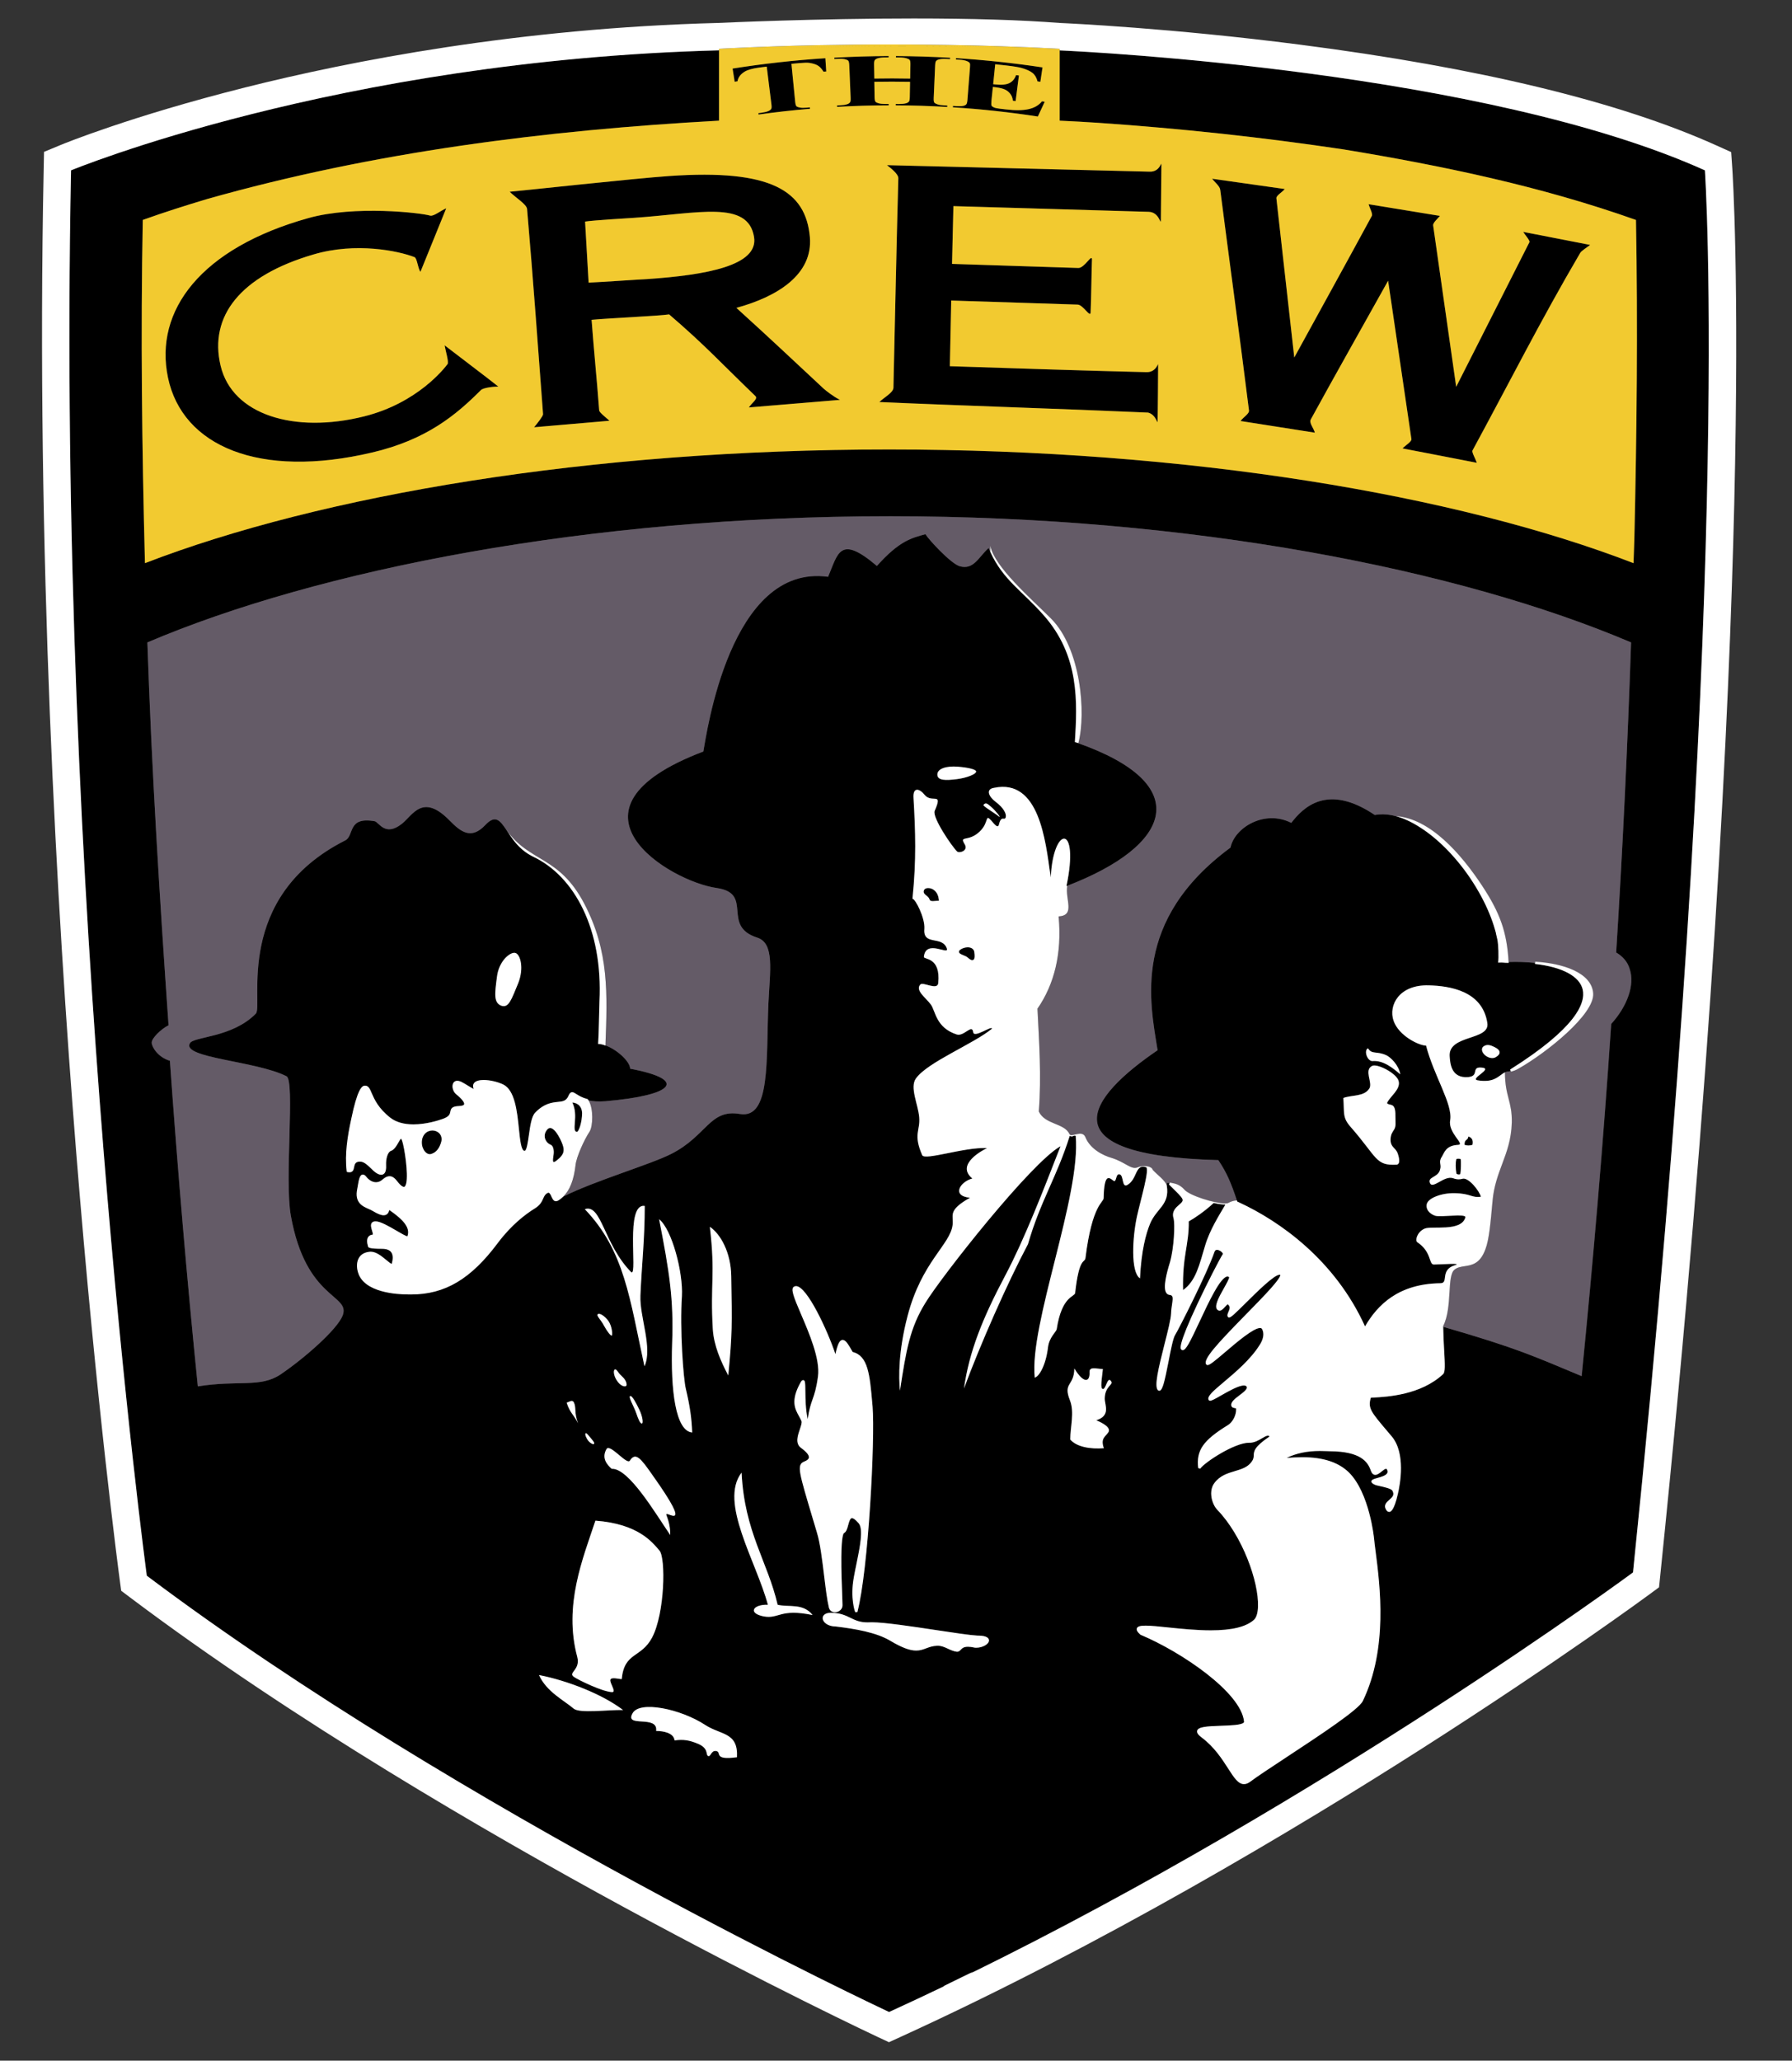 <?xml version="1.0" encoding="utf-8"?>
<!-- Generator: Adobe Illustrator 17.0.0, SVG Export Plug-In . SVG Version: 6.00 Build 0)  -->
<!DOCTYPE svg PUBLIC "-//W3C//DTD SVG 1.1//EN" "http://www.w3.org/Graphics/SVG/1.1/DTD/svg11.dtd">
<svg version="1.1" id="Layer_1" xmlns="http://www.w3.org/2000/svg" xmlns:xlink="http://www.w3.org/1999/xlink" x="0px" y="0px"
	 width="174px" height="200px" viewBox="0 0 174 200" style="enable-background:new 0 0 174 200;" xml:space="preserve">
<rect x="0" y="0" width="174" height="200" fill="#333333" stroke="none"/>
<path id="outline" d="M94.602,92.409c0.056,0.391,0.041,0.605-0.049,0.71c-0.039,0.046-0.095,0.069-0.154,0.069
	c-0.138,0-0.291-0.126-0.451-0.261L93.94,92.92c-0.073-0.074-0.241-0.143-0.388-0.203c-0.234-0.097-0.421-0.173-0.438-0.325
	c-0.008-0.08,0.033-0.154,0.129-0.221c0.195-0.142,0.465-0.228,0.721-0.228C94.324,91.942,94.57,92.121,94.602,92.409z
	 M53.176,109.588c-0.5,0.502-0.315,1.266,0.316,1.527c0.237,0.106,0.315,0.555,0.264,0.923c-0.105,0.712-0.132,0.948,0.343,0.552
	c0.711-0.552,0.711-0.973,0.525-1.501C54.415,110.484,53.704,109.088,53.176,109.588z M90.129,86.191
	c-0.188,0-0.332,0.064-0.394,0.173c-0.142,0.267,0.054,0.425,0.21,0.55c0.127,0.101,0.256,0.204,0.307,0.372
	c0.023,0.113,0.132,0.171,0.32,0.171c0.088,0,0.184-0.01,0.275-0.019c0.074-0.008,0.145-0.015,0.196-0.015h0.121L91.153,87.3
	C91.079,86.538,90.568,86.191,90.129,86.191z M41.985,109.719c-0.553,0-1.027,0.447-1.027,1.159c0,0.713,0.5,1.29,0.95,1.107
	c0.472-0.156,0.789-0.58,0.947-1.212C42.986,110.168,42.54,109.719,41.985,109.719z M56.521,108.037
	c-0.026-0.87-0.711-1.027-0.948-1.027c0.633,1.289-0.105,2.736,0.422,2.844C56.206,109.879,56.521,108.877,56.521,108.037z
	 M121.274,39.835c0.051,0.316-0.554,0.658-0.818,1.027l7.216,1.132c-0.132-0.473-0.58-0.947-0.393-1.291
	c2.421-4.423,5.053-9.059,7.505-13.456l2.263,15.378c0.026,0.237-0.579,0.605-0.867,0.896c2.422,0.473,4.818,0.921,7.215,1.396
	c-0.133-0.395-0.501-1.027-0.422-1.186c3.634-6.689,6.607-12.614,10.455-19.17c0.105-0.211,0.711-0.579,0.973-0.789
	c-1.396-0.265-5.107-1.002-6.502-1.266c0.158,0.264,0.683,0.843,0.605,1.001c-2.396,4.741-4.715,9.322-7.111,14.036l-2.237-15.668
	c-0.027-0.264,0.448-0.659,0.659-0.921l-6.928-1.133c0.105,0.368,0.422,0.921,0.316,1.133c-2.5,4.608-5.004,9.137-7.531,13.745
	l-1.737-15.456c-0.026-0.264,0.554-0.579,0.815-0.896l-7.059-1c0.266,0.342,0.765,0.736,0.793,1.079
	C119.457,25.982,120.326,32.251,121.274,39.835z M101.439,9.876c-0.087-0.014-0.175-0.027-0.266-0.041
	c-0.301,0.381-0.736,0.632-1.303,0.76c-0.569,0.127-1.297,0.132-2.189,0.025c-0.191-0.022-0.382-0.044-0.572-0.066
	c-0.273-0.031-0.469-0.07-0.587-0.121c-0.119-0.05-0.197-0.107-0.236-0.17c-0.04-0.063-0.044-0.225-0.019-0.487
	c0.047-0.447,0.092-0.893,0.14-1.339c0.468,0.048,0.818,0.119,1.057,0.205c0.238,0.087,0.438,0.229,0.601,0.424
	c0.164,0.195,0.258,0.431,0.281,0.709c0.09,0.012,0.18,0.023,0.269,0.034c0.104-0.828,0.212-1.656,0.318-2.482
	c-0.093-0.012-0.185-0.024-0.277-0.036c-0.124,0.359-0.339,0.615-0.64,0.771c-0.304,0.155-0.765,0.196-1.387,0.131
	c-0.065-0.006-0.131-0.013-0.194-0.02c0.065-0.646,0.132-1.291,0.198-1.936c0.347,0.035,0.69,0.073,1.034,0.112
	c0.757,0.086,1.269,0.174,1.54,0.251c0.462,0.132,0.809,0.291,1.045,0.476c0.235,0.185,0.397,0.46,0.488,0.822
	c0.094,0.014,0.186,0.027,0.276,0.041c0.069-0.466,0.141-0.931,0.21-1.398c-2.788-0.42-5.59-0.719-8.398-0.9
	c-0.004,0.043-0.006,0.086-0.01,0.13c0.111,0.006,0.224,0.014,0.334,0.021c0.326,0.022,0.582,0.074,0.764,0.153
	c0.131,0.055,0.217,0.125,0.26,0.211c0.021,0.052,0.022,0.185,0.006,0.4c-0.082,1.044-0.165,2.09-0.246,3.134
	c-0.019,0.239-0.057,0.385-0.113,0.438c-0.07,0.075-0.17,0.123-0.295,0.148c-0.176,0.036-0.398,0.044-0.678,0.025
	c-0.105-0.007-0.212-0.014-0.318-0.021c-0.002,0.044-0.006,0.087-0.009,0.13c2.759,0.177,5.513,0.475,8.251,0.896
	C100.994,10.831,101.217,10.353,101.439,9.876z M87.226,17.294c-0.184,6.688-0.316,13.613-0.475,20.329
	c0,0.473-0.869,0.921-1.368,1.396c8.215,0.368,17.826,0.658,26.094,1.026c0.842,0.211,0.923,1.316,0.923,0.79
	c0.024-0.579,0.052-4.898,0.052-5.372c0.026-0.474-0.078,0.684-1.131,0.658c-6.372-0.158-12.746-0.368-19.091-0.578l0.132-6.373
	l12.27,0.394c0.526,0,1.24,1.318,1.264,0.765c0.055-0.949,0.106-4.845,0.133-5.135c0-0.606-0.711,0.816-1.317,0.816
	c-4.503-0.132-7.74-0.263-12.271-0.396l0.133-5.608l18.96,0.553c1.079,0.027,1.158,1.395,1.185,0.816
	c0-0.579,0.052-4.897,0.052-5.371s-0.078,0.71-1.159,0.657c-4.237-0.105-21.224-0.526-25.489-0.631
	C86.461,16.293,87.226,16.872,87.226,17.294z M142.576,110.301c-0.054,0.447-0.394,0.21-0.369,0.814c0.265,0.08,0.475,0.08,0.764,0
	C143.049,110.773,142.998,110.434,142.576,110.301z M141.418,112.484c-0.106,0.344-0.08,0.949,0,1.423
	c0.078,0.079,0.234,0.104,0.366,0.055c0.081-0.293,0.081-1.292,0.056-1.45C141.758,112.461,141.602,112.435,141.418,112.484z
	 M43.46,35.332c-0.29,0.395-2.923,3.792-8.111,5.083c-6.741,1.685-12.797-0.132-13.931-4.924c-1.132-4.793,1.897-8.716,9.033-10.797
	c4.108-1.211,8.243-0.342,9.796,0.263c0.263,0.106,0.315,1.08,0.579,1.423l2.501-6.162c-0.553,0.237-1.21,0.79-1.554,0.711
	c-0.841-0.263-7.319-1.026-11.823,0.237c-10.401,2.897-15.009,8.954-13.64,15.484c1.396,6.663,8.874,9.848,19.827,7.267
	c5.293-1.238,8.164-3.66,10.56-6.057c0.237-0.236,1.265-0.342,1.686-0.342c-0.949-0.764-4.819-3.686-5.215-4.003
	C43.276,34.094,43.591,35.122,43.46,35.332z M117.845,116.758c-0.032,0.028-0.065,0.06-0.099,0.09
	c-0.799,0.727-1.766,1.393-2.32,1.695c0.027,2.316-0.633,3.318-0.551,6.663c1.264-0.897,1.58-2.476,2.133-4.292
	c0.455-1.543,1.37-2.965,1.91-3.891c0.02-0.037,0.041-0.073,0.061-0.109c0.001,0,0.002-0.002,0.002-0.004
	c-0.289,0-0.684-0.051-1.132-0.156C117.848,116.756,117.846,116.756,117.845,116.758z M120.14,116.621
	c-0.012-0.035-0.021-0.066-0.032-0.102c-0.588-1.751-0.982-2.688-1.81-3.93c-16.853-0.446-12.587-6.109-5.898-10.664
	c-0.737-4.634-2.529-12.586,7.081-19.67c0.397-1.948,3.32-3.713,5.899-2.396c1.161-1.501,3.503-3.871,8.112-0.764
	c4.18-0.814,10.257,5.646,11.767,11.48c0,0.004,0.001,0.007,0.002,0.01v0.001c0.024,0.092,0.046,0.184,0.067,0.276
	c0.002,0.005,0.003,0.011,0.004,0.016c0.021,0.094,0.043,0.185,0.062,0.277c0.106,0.448,0.156,1.791,0.078,2.265
	c0.605-0.026,0.448,0.026,1.025,0.026c0-0.029-0.003-0.058-0.005-0.086c0.876-0.03,1.743-0.001,2.558,0.089l-0.01,0.106
	c2.651,0.293,4.34,1.199,4.635,2.484c0.306,1.326-0.672,3.75-7.051,7.767l0.049,0.11c-0.032,0.022-0.063,0.041-0.096,0.062
	c-0.175-0.005-0.318,0.034-0.451,0.097c-0.037,0.018-0.074,0.037-0.109,0.058c-0.037,0.021-0.073,0.045-0.108,0.069
	c-0.489,0.333-0.956,0.889-2.437,0.646c-0.816-0.158,1.686-1.186,0.315-1.24c-0.948-0.051-0.132,0.818-1.21,0.925
	c-1.739,0.155-1.766-1.45-1.818-2.027c-0.132-2.108,3.923-1.501,3.66-3.213c-0.473-3.161-3.712-3.607-5.688-3.661
	c-2.895-0.079-3.924,1.948-3.422,3.424c0.499,1.474,2.475,2.422,3.158,2.422c0.765,2.949,2.608,5.688,2.344,7.242
	c-0.234,1.238,1.501,2.368,0.764,2.395c-1.209,0.054-1.342,0.791-1.578,1.158c-0.371,0.555,0.025,0.738-0.185,1.289
	c0,0.028,0,0.028,0,0.028c-0.265,0.71-1.186,0.632-0.975,1.21c0.263,0.686,1.395-0.763,2.265-0.446
	c0.422,0.158,0.711,0.103,0.895,0.052c0.58-0.184,1.659,1.184,1.791,1.738c-0.896,0.133-0.973-0.315-2.555-0.343
	c-1.291-0.024-2.686,0.501-2.711,1.159c-0.056,0.633,0.576,0.949,0.814,1.027c0.525,0.184,3.029-0.238,2.951,0.16
	c-0.396,1.446-3.318,0.788-3.978,1.105c-0.737,0.341-0.923,1.157-0.684,1.316c1.421,0.948,1.08,2.158,1.606,2.158
	c0.685,0,2.923-0.184,2.001,0.08c-1.449,0.475-0.526,1.736-1.371,1.736c-4.08,0.054-6.109,2.107-7.318,4.189
	c-2.932-6.457-8.286-10.207-12.219-12.029c-0.043-0.02-0.086-0.039-0.125-0.057C120.18,116.639,120.16,116.631,120.14,116.621z
	 M144.465,101.423c-0.139,0-0.266,0.039-0.394,0.122c-0.118,0.074-0.181,0.193-0.175,0.332c0.008,0.24,0.219,0.523,0.497,0.672
	c0.169,0.094,0.339,0.141,0.499,0.141c0.128,0,0.244-0.029,0.346-0.088c0.256-0.146,0.375-0.299,0.373-0.469
	c-0.006-0.178-0.154-0.339-0.455-0.488C144.881,101.507,144.67,101.423,144.465,101.423z M133.281,102.979
	c1.052-0.079,1.975,0.685,2.686,1.29c-0.159-0.921-0.949-1.657-1.344-1.846c-0.948-0.444-1.422-0.05-1.789-0.682
	C132.385,101.951,132.779,103.032,133.281,102.979z M130.437,106.563c0.104,1.475-0.106,1.895,0.711,2.814
	c2.605,2.978,2.395,3.766,4.449,3.66c0.344-0.024,0.316-0.498,0.133-1.051c-0.186-0.605-0.686-0.581-0.712-1.343
	c0-0.579,0.237-0.817,0.342-1.003c0.212-0.313,0.134-0.658,0.134-1.369c0.025-1.367-0.581-0.893-0.816-1.211
	c0.263-0.632,1.344-1.318,1.131-2.133c-0.184-0.763-2.107-1.738-2.58-1.475c-0.816,0.424,0.078,1.607-0.264,2.187
	C132.439,106.456,131.305,106.246,130.437,106.563z M144.926,89.475c-0.385-1.108-0.918-2.22-1.556-3.281
	C144.008,87.255,144.541,88.367,144.926,89.475z M145.174,90.263c-0.021-0.077-0.044-0.153-0.068-0.231
	C145.13,90.11,145.152,90.186,145.174,90.263z M145.087,89.973c-0.021-0.072-0.044-0.145-0.067-0.219
	C145.043,89.828,145.066,89.9,145.087,89.973z M144.926,89.477c0.029,0.083,0.057,0.166,0.084,0.25
	C144.981,89.644,144.955,89.561,144.926,89.477z M145.248,90.533c-0.021-0.075-0.041-0.149-0.063-0.225
	C145.207,90.384,145.227,90.458,145.248,90.533z M165.545,16.535c0,0,2.816,40.852-6.982,136.081c0,0-29.814,21.998-64.4,38.951
	c0.12-0.072,0.24-0.146,0.357-0.224c-0.983,0.486-1.965,0.965-2.941,1.438c0.063-0.018,0.127-0.035,0.189-0.053
	c-1.802,0.865-3.615,1.716-5.438,2.547c0,0-41.636-19.467-72.073-42.342c0,0-8.801-65.222-7.355-136.399
	c0,0,25.774-10.671,62.917-11.649v6.825c-16.799,0.921-33.522,3.027-49.716,7.61c-2.107,0.631-4.187,1.289-6.241,2.027
	c-0.21,11.112-0.078,22.225,0.211,33.311C31.215,48.05,57.258,43.627,86.33,43.627c29.097,0,55.167,4.424,72.283,11.033
	c0.026-0.79,0.055-1.579,0.078-2.37c0.237-10.295,0.344-20.618,0.159-30.94c-9.19-3.266-18.804-5.267-28.386-6.846
	c-7.926-1.186-15.801-2.028-23.807-2.58c-1.263-0.08-2.5-0.158-3.766-0.21v-6.82C105.728,5.022,144.184,6.921,165.545,16.535z
	 M60.497,165.966c-2.027-1.552-5.451-2.868-8.163-3.395c0.737,1.632,2.423,2.448,3.371,3.263
	C56.284,166.311,58.996,165.939,60.497,165.966z M63.315,158.938c1.238-2.345,1.344-7.744,0.712-8.453
	c-0.686-0.791-2.029-2.582-6.215-2.896c-1.211,3.659-3.107,8.214-1.764,13.219c0.341,1.29-0.95,1.528-0.317,1.946
	c0.369,0.266,2.713,1.424,3.688,1.477c0.473,0.025-0.211-0.844-0.158-1.188c0.079-0.314,0.816-0.076,1.105-0.076
	C60.629,160.307,62.235,160.965,63.315,158.938z M56.127,138.134c-0.396-1.053-0.158-1.501-0.396-2.001
	c-0.158-0.344-0.474-0.053-0.711,0C55.336,137.133,55.731,137.318,56.127,138.134z M61.313,123.493
	c-2.711-2.738-2.896-6.69-4.528-6.137c3.87,4.028,4.371,8.743,5.792,15.247c0.816-1.766-0.474-4.795-0.394-6.847
	c0.132-3.054,0.421-5.476,0.421-8.716C60.682,116.754,61.919,123.729,61.313,123.493z M66.212,125.809
	c0.13-2.315-0.975-6.502-2.213-7.478c1,5.109,1.422,7.769,1.265,12.009c-0.159,4.633,0.342,8.559,1.948,8.691
	c-0.053-1.372-0.211-2.503-0.606-4.187C66.342,133.841,66.001,128.891,66.212,125.809z M63.315,143.109
	c-1.106-1.578-1.606-2.211-2.159-1.342c-0.289,0.447-1.923-1.686-2.265-1.131c-0.5,0.869,0.026,1.502,0.5,1.922
	c1.659-0.105,4.293,4.398,5.688,6.426c0-0.633-0.08-1.16-0.368-1.922C64.42,146.375,67.608,149.14,63.315,143.109z M59.391,129.628
	c0.105,0,0.054-0.893-0.315-1.421c-0.396-0.527-0.87-0.791-1.027-0.659c-0.184,0.132,0.316,0.555,0.606,1.132
	C58.97,129.26,59.285,129.628,59.391,129.628z M59.998,134.13c0.394,0.501,0.869,0.526,0.842,0.237
	c-0.026-0.288-0.158-0.526-0.501-0.84c-0.342-0.292-0.475-0.712-0.659-0.605C59.524,133.051,59.602,133.63,59.998,134.13z
	 M61.761,137.107c0.211,0.605,0.369,1.026,0.553,1.053c0.184,0,0.053-0.764-0.237-1.343c-0.29-0.605-0.711-1.422-0.895-1.317
	C60.998,135.58,61.551,136.5,61.761,137.107z M57.391,139.608c-0.211-0.237-0.447-0.579-0.527-0.501
	c-0.104,0.105,0.08,0.501,0.264,0.738c0.211,0.236,0.448,0.367,0.553,0.289C57.759,140.029,57.574,139.846,57.391,139.608z
	 M68.477,167.416c-2.37-1.553-6.373-2.396-7.058-1.132c-0.817,1.448,2.502,0.105,2.29,1.712c0.685,0,1.712,0.183,1.791,0.921
	c0.869-0.132,1.476,0,2.186,0.289c1.159,0.449,0.816,1.081,1.054,1.212c0.263,0.156,0.289-0.553,0.79-0.475
	c0.605,0.105-0.343,0.921,2.027,0.605C71.688,168.099,70.004,168.416,68.477,167.416z M69.213,129.023
	c0.105,1.579,0.764,3.081,1.501,4.475c0.394-4.08,0.369-4.896,0.289-9.61c-0.025-2.343-1.053-4.134-2.079-4.818
	C69.477,123.729,68.95,124.599,69.213,129.023z M78.905,156.749c-0.922-1.184-2.318-0.735-3.397-0.999
	c-0.975-4.213-3.212-7.031-3.501-12.825c-2.212,2.87,1.421,8.612,2.554,12.825c-1.422-0.054-2.002,0.816-0.396,1.131
	C75.665,157.145,75.717,156.091,78.905,156.749z M79.325,148.752c0.311,1.017,0.509,2.647,0.702,4.225
	c0.145,1.193,0.282,2.32,0.456,3.036c0.07,0.289,0.296,0.472,0.589,0.472c0.205,0,0.412-0.091,0.553-0.236
	c0.126-0.133,0.188-0.295,0.182-0.471c0-0.161-0.014-0.499-0.031-0.967c-0.038-0.973-0.095-2.443-0.083-3.7
	c0.018-2.096,0.22-2.297,0.264-2.317c0.223-0.111,0.311-0.436,0.405-0.779c0.086-0.313,0.183-0.669,0.364-0.669
	c0.102,0,0.296,0.086,0.65,0.498c0.482,0.561,0.113,2.354-0.213,3.938c-0.096,0.464-0.185,0.9-0.259,1.316
	c-0.37,2.035,0.116,3.324,0.138,3.379l0.209-0.013c1.076-4.069,1.727-16.816,1.478-19.92l-0.033-0.373
	c-0.243-2.753-0.404-4.58-1.901-4.952c-0.437-0.769-0.683-1.17-0.973-1.17c-0.285,0-0.485,0.383-0.703,1.378
	c-0.735-2.214-2.752-6.601-3.82-6.601c-0.065,0-0.127,0.015-0.18,0.043c-0.391,0.18-0.061,1,0.665,2.691
	c0.788,1.837,1.866,4.355,1.643,6.028c-0.164,1.196-0.348,1.716-0.524,2.221c-0.164,0.462-0.332,0.939-0.479,1.93
	c-0.205-0.97-0.215-2.004-0.224-2.726c-0.009-0.797-0.012-1.064-0.217-1.064c-0.1,0-0.174,0.093-0.254,0.234
	c-0.982,1.768-0.538,2.563-0.147,3.266c0.094,0.167,0.181,0.323,0.244,0.486c0.056,0.148-0.054,0.471-0.16,0.782
	c-0.207,0.609-0.466,1.368,0.095,1.797c0.551,0.398,0.813,0.72,0.783,0.956c-0.021,0.145-0.168,0.273-0.44,0.379
	c-0.423,0.156-0.519,0.471-0.379,1.243c0.143,0.788,0.544,2.12,1.266,4.537L79.325,148.752z M96.03,159.212
	c0-0.174-0.14-0.467-1.077-0.467c-0.021,0-0.045,0-0.061,0.001c-0.734-0.043-2.318-0.281-3.996-0.535
	c-2.353-0.355-5.019-0.757-6.229-0.757c-0.067,0-0.129,0.001-0.188,0.004c-0.085,0.003-0.168,0.007-0.249,0.007
	c-0.749,0-1.186-0.215-1.648-0.438c-0.496-0.242-1.007-0.494-1.915-0.494c-0.243,0-0.436,0.049-0.574,0.142
	c-0.138,0.092-0.213,0.226-0.213,0.377c0,0.39,0.488,0.808,1.282,0.811c1.864,0.226,3.953,0.57,5.322,1.409
	c1.085,0.641,1.849,0.926,2.475,0.926c0.389,0,0.676-0.107,0.979-0.223c0.304-0.111,0.615-0.227,1.056-0.244
	c0.407-0.012,0.742,0.145,1.068,0.297c0.262,0.12,0.533,0.246,0.844,0.284c0.009,0.001,0.017,0.001,0.024,0.001
	c0.175,0,0.27-0.102,0.362-0.198c0.127-0.134,0.269-0.287,0.699-0.287c0.184,0,0.405,0.03,0.658,0.088l0.018,0.003
	c0.041,0.003,0.082,0.003,0.123,0.003C95.417,159.921,96.03,159.568,96.03,159.212z M107.266,135.736
	c0.023-1.21,0.841-1.314,0.632-1.656c-0.395-0.658-0.526,1.025-0.895,0.682c-0.186-0.156,0.078-1.605,0.078-1.896
	c-0.604,0-1.315-0.289-1.291,0.316c0.055,0.923-0.525,1.185-1.473-0.367c-0.028,1.763-1.131,1.343-0.423,3.107
	c0.449,1.158,0.027,2.554,0.027,3.79c0.632,0.736,1.999,0.947,3.263,0.841c-0.342-0.946,0.134-1.104,0.422-1.525
	c0.316-0.447-0.471-0.896-1.158-1.185C107.871,137.396,107.266,136.368,107.266,135.736z M158.244,94.027
	c-0.21-0.686-0.686-1.211-1.317-1.581c0.632-10.034,1.107-20.066,1.448-30.097c-16.591-7.058-42.657-12.246-71.966-12.246
	c-29.282,0-55.509,5.188-72.099,12.246c0.421,12.508,1.186,24.673,2.055,37.155c-0.764,0.394-1.634,1.264-1.634,1.685
	c0,0.422,0.606,1.424,1.765,1.765c0.763,10.692,1.632,20.934,2.712,31.599c3.95-0.632,6.056,0.159,8.032-1.157
	c2.369-1.607,5.503-4.372,6.031-5.714c0.789-2.08-3.556-1.475-5.03-9.691c-0.632-3.501,0.422-13.114-0.421-13.535
	c-2.949-1.5-10.245-1.764-9.374-3.213c0.394-0.656,4.108-0.525,6.399-2.87c0.737-0.79-2.212-11.297,8.663-16.8
	c0.921-0.447,0.185-2.343,2.87-1.869c0.422,0.08,1.001,1.555,2.659,0.238c1.055-0.844,2.002-2.977,4.609-0.317
	c1.106,1.132,2.107,1.896,3.476,0.448c0.968-1.025,1.406-0.477,2.042,0.468c-0.005-0.006-0.01-0.013-0.015-0.02l0.048,0.07
	c0.119,0.178,0.246,0.368,0.383,0.563c0.47,0.691,1.097,1.428,2.055,1.925c0.049,0.026,0.098,0.051,0.147,0.075
	c4.003,1.896,6.768,7.058,6.426,14.034c-0.053,1.554-0.053,2.923-0.131,4.134c0.052,0,0.107,0.004,0.165,0.01
	c0.001,0,0.002,0,0.002,0.002c0.173,0.019,0.366,0.068,0.543,0.147c0-0.006,0-0.013,0.001-0.02c1.125,0.402,2.395,1.569,2.395,2.259
	c5.687,1.078,4.267,2.579-2.396,3.158c-0.689,0.054-1.223,0.009-1.641-0.08c-0.021-0.032-0.04-0.063-0.062-0.092l-0.022-0.028
	l-0.036-0.01c-0.521-0.139-0.837-0.34-1.067-0.486c-0.162-0.104-0.279-0.178-0.397-0.178c-0.177,0-0.279,0.154-0.376,0.381
	c-0.219,0.48-0.539,0.514-1.02,0.563c-0.56,0.059-1.325,0.137-2.198,1.039c-0.357,0.372-0.486,1.291-0.612,2.182
	c-0.089,0.632-0.212,1.498-0.401,1.525c-0.008,0.001-0.013,0.003-0.022,0.002c-0.326,0-0.438-1.086-0.545-2.137
	c-0.172-1.674-0.386-3.756-1.533-4.307c-0.56-0.264-1.299-0.431-1.884-0.431c-0.339,0-0.779,0.057-0.96,0.327
	c-0.098,0.146-0.103,0.327-0.016,0.54c0.001,0.001,0.001,0.003,0.002,0.004c-0.122-0.058-0.331-0.183-0.507-0.291
	c-0.223-0.138-0.473-0.292-0.718-0.415c-0.133-0.059-0.256-0.088-0.363-0.088c-0.205,0-0.362,0.109-0.43,0.3
	c-0.112,0.313,0.029,0.771,0.311,1.003c0.529,0.422,0.836,0.806,0.779,0.98c-0.032,0.096-0.202,0.154-0.477,0.166
	c-0.71,0.028-0.802,0.234-0.861,0.546c-0.043,0.222-0.092,0.474-0.726,0.701c-0.45,0.159-1.632,0.535-2.856,0.535
	c-0.938,0-1.696-0.22-2.251-0.65c-1.168-0.914-1.551-1.8-1.806-2.389c-0.18-0.419-0.311-0.72-0.636-0.72
	c-0.02,0-0.039,0.001-0.059,0.004c-0.271,0.025-0.7,0.389-1.29,3.24l-0.018,0.086c-0.336,1.575-0.62,3.268-0.423,4.96l0.009,0.077
	l0.075,0.019c0.073,0.017,0.136,0.023,0.193,0.023c0.341,0,0.398-0.275,0.443-0.497c0.052-0.25,0.096-0.465,0.409-0.527
	c0.053-0.01,0.104-0.014,0.155-0.014c0.388,0,0.698,0.295,1.124,0.705c0.049,0.05,0.101,0.101,0.151,0.146
	c0.017,0.018,0.429,0.426,0.792,0.426c0.119,0,0.223-0.044,0.3-0.127c0.142-0.147,0.199-0.421,0.176-0.828
	c-0.025-0.567,0.135-1.236,0.475-1.364c0.313-0.097,0.535-0.485,0.714-0.796c0.081-0.142,0.203-0.354,0.264-0.382
	c0.021,0.017,0.097,0.1,0.198,0.544c0.237,0.986,0.586,3.564,0.19,4.067c-0.044,0.056-0.085,0.063-0.114,0.063
	c-0.081,0-0.267-0.065-0.618-0.511c-0.209-0.274-0.447-0.525-0.776-0.525c-0.203,0-0.414,0.097-0.649,0.3
	c-0.205,0.188-0.429,0.285-0.663,0.285c-0.342,0-0.703-0.21-0.965-0.559l-0.005-0.006c-0.106-0.121-0.207-0.18-0.306-0.18
	c-0.309,0-0.394,0.511-0.495,1.101c-0.016,0.099-0.032,0.195-0.049,0.285c-0.291,1.347,0.522,1.698,1.117,1.957
	c0.144,0.062,0.278,0.121,0.381,0.187c0.471,0.287,0.807,0.42,1.063,0.42c0.373,0,0.501-0.293,0.55-0.51
	c1.512,1.032,2.04,1.801,1.756,2.551c-0.162-0.02-0.635-0.297-1.053-0.541c-0.722-0.42-1.542-0.896-2.02-0.911
	c-0.182,0-0.312,0.052-0.388,0.153c-0.141,0.191-0.051,0.49,0.03,0.752c0.035,0.118,0.102,0.338,0.072,0.381
	c0,0-0.005,0.004-0.015,0.004c-0.189,0.017-0.339,0.096-0.43,0.231c-0.137,0.201-0.14,0.517-0.009,0.938l0.007,0.019
	c0.026,0.052,0.098,0.19,1.335,0.19c0.433,0,0.735,0.11,0.897,0.327c0.229,0.308,0.154,0.789,0.051,1.137
	c-0.09-0.02-0.317-0.208-0.503-0.36c-0.442-0.367-0.994-0.824-1.529-0.824h-0.029c-0.495,0.031-0.859,0.21-1.081,0.534
	c-0.301,0.438-0.262,1.054-0.125,1.479c0.58,1.979,3.856,2.133,4.842,2.133c0.102,0.004,0.201,0.004,0.299,0.004h0.001
	c3.294,0,5.815-1.494,8.429-4.998c1.303-1.737,2.665-2.777,3.578-3.343c0.54-0.323,0.701-0.684,0.83-0.973
	c0.1-0.226,0.179-0.403,0.404-0.526c0.042-0.021,0.079-0.034,0.111-0.034c0.112,0,0.196,0.183,0.276,0.359
	c0.101,0.22,0.212,0.468,0.447,0.468c0.062,0,0.126-0.02,0.194-0.056c0.191-0.112,0.366-0.248,0.524-0.405
	c3.061-1.537,8.506-3.127,10.479-4.141c3.477-1.764,3.714-4.372,6.662-3.871c3.002,0.502,2.528-5.24,2.765-10.716
	c0.158-3.265,0.606-5.846-1.081-6.4c-3.554-1.131-0.29-4.292-3.949-4.818c-4.529-0.632-16.142-7.611-1.29-13.246
	c0.316-1.658,2.581-18.274,12.113-16.958c0.974-2.265,1.106-4.134,4.739-1.052c2.186-2.449,3.372-2.713,4.714-3.082
	c0.288,0.5,2.449,2.844,3.318,3.107c1.369,0.395,1.844-0.895,2.818-1.764c0.051,0.125,0.104,0.244,0.157,0.361v0.007
	c1.264,2.765,3.083,3.767,5.187,6.162c3.502,3.949,3.266,8.48,3.03,12.297c0.059,0.029,0.126,0.051,0.194,0.068
	c11.47,4.002,9.33,9.96-1.013,13.915c1.29-6.11-1.29-5.873-1.526-0.843c-0.013-0.083-0.024-0.17-0.037-0.257
	c-0.468-3.263-1.082-9.356-5.466-8.433c-0.87,0.132-0.476,0.896,0.132,1.342c0.842,0.634,1.08,1.211,1,1.502
	c-0.105,0.422-0.422-0.264-0.658,0.711c-0.104,0.421-0.422,0-0.736-0.368c-0.66-0.712-0.186,0.157-1.132,1.053
	c-1.081,1.053-2.001,0.343-1.475,1.211c0.421,0.658-0.503,0.921-0.712,0.737c-0.527-0.501-2.449-3.344-2.187-3.95
	c0.843-1.922-0.265-0.685-0.974-1.554c-0.502-0.632-1.159-0.791-1.08,0.316c0.184,3.213,0.289,5.977-0.105,9.768
	c0.264-0.025,1.238,1.845,1.158,2.925c-0.155,1.685,1.766,0.604,2.188,1.922c0.211,0.659-2.055-0.949-2.236,0.79
	c-0.027,0.291,1.656-0.026,1.395,2.554c-0.08,0.738-1.477-0.158-1.739,0.132c-0.525,0.579,0.554,1.29,1.026,1.949
	c0.449,0.605,0.475,2.238,2.502,2.896c0.713,0.236,1.502-1.08,1.607-0.211c0.078,0.605,1.868-0.711,1.817-0.343
	c-1.79,1.475-6.241,3.24-7.372,4.819c-0.633,0.869,0.21,2.503,0.314,3.792c0.104,1.317-0.607,1.608,0.289,3.661
	c0.238,0.554,4.16-0.816,6.293-0.685c-0.342,0.158-3.107,1.579-1.42,2.949c-1.161,0.289-2.08,1.686-0.238,1.869
	c-2.237,1.264-1.554,1.711-1.686,2.659c-0.235,1.897-3.002,3.555-4.372,8.821c-0.894,3.424-0.868,5.924-0.737,7.24
	c0.606-3.973,0.974-6.107,2.476-8.531c1.579-2.58,10.242-13.586,13.115-15.192c-1.659,4.266-3.529,9.084-5.346,12.507
	c-2.238,4.215-3.529,7.453-4.029,11.006c1.578-4.265,4.213-10.243,6.215-14.007c1.211-4.213,2.791-6.479,4.055-10.509
	c0.314,0.158,0.369-0.104,0.58,0c0.527,5.82-4.529,18.301-3.977,23.464c0.421-0.105,1.08-1.185,1.29-2.976
	c0.132-0.974,0.79-1.447,0.841-1.738c0.501-3.239,1.74-3.107,1.791-3.501c0.395-3.555,0.922-2.87,1.001-3.396
	c0.658-5.268,1.766-5.374,1.766-5.82c0.052-2.503,0.552-1.978,0.947-1.685c0.341,0.236,0.185-0.764,0.632-0.606
	c0.369,0.132,0.185,1.316,0.711,1.027c1.002-0.554,0.737-2.054,1.818-1.739c0.394,0.133-0.501,3.107-0.869,4.768
	c-0.449,2.052-0.633,5.423,0.29,6.03c0.13-2.713,0.579-4.32,0.973-5.293c0.636-1.527,1.924-1.818,1.633-3.688
	c-0.052-0.307,0.073-0.348,0.274-0.243l-0.065,0.106c0.115,0.123,0.267,0.27,0.425,0.424c0.354,0.344,0.756,0.734,0.875,0.971
	c0.101,0.209-0.039,0.345-0.315,0.586c-0.314,0.27-0.743,0.645-0.534,1.317c0.152,0.583,0.043,2.851-0.342,4.231l-0.004,0.014
	c-0.319,1.034-0.703,2.471-0.361,2.985c0.076,0.116,0.189,0.185,0.326,0.198c0.111,0.014,0.184,0.048,0.229,0.103
	c0.105,0.138,0.059,0.454,0.002,0.82c-0.037,0.263-0.084,0.56-0.092,0.885c-0.02,0.54-0.316,1.708-0.631,2.946
	c-0.623,2.458-1.005,4.099-0.654,4.482c0.053,0.053,0.105,0.063,0.143,0.063c0.311,0,0.502-0.826,0.899-2.854
	c0.216-1.105,0.438-2.245,0.63-2.546c0.315-0.488,3.098-5.964,3.831-8.083c0.043-0.129,0.123-0.189,0.246-0.189
	c0.205,0,0.458,0.171,0.54,0.318c0.012,0.021,0.033,0.066,0.017,0.094c-0.322,0.505-1.485,2.757-2.445,4.798
	c-1.973,4.194-1.679,4.399-1.552,4.488c0.031,0.022,0.07,0.034,0.11,0.034c0.312,0,0.69-0.754,1.624-2.75
	c0.865-1.855,2.049-4.395,2.723-4.395c0.057,0,0.105,0.022,0.157,0.063c0.023,0.127-0.279,0.669-0.503,1.065
	c-0.511,0.913-1.038,1.855-0.582,2.139c0.047,0.033,0.101,0.05,0.155,0.05c0.191,0,0.36-0.187,0.524-0.368
	c0.085-0.092,0.225-0.244,0.277-0.244l0.047-0.1l0,0l-0.039,0.104c0.256,0.208,0.188,0.421,0.055,0.72
	c-0.076,0.175-0.156,0.357-0.045,0.5c0.025,0.034,0.064,0.053,0.11,0.053c0.176-0.001,0.564-0.372,1.63-1.43
	c1.096-1.086,2.751-2.728,3.273-2.728c0.043,0,0.06,0.013,0.068,0.021c0.012,0.032,0.021,0.244-0.926,1.309
	c-0.627,0.705-1.48,1.575-2.385,2.498c-2.915,2.976-4.246,4.429-3.874,4.89c0.021,0.023,0.062,0.053,0.122,0.053
	c0.22-0.001,0.74-0.434,1.718-1.268c1.154-0.981,2.737-2.33,3.378-2.33c0.121,0,0.166,0.055,0.192,0.102
	c0.11,0.189,0.308,0.721-0.235,1.547c-0.874,1.404-2.371,2.664-3.463,3.582c-1.111,0.938-1.639,1.4-1.494,1.736
	c0.014,0.027,0.053,0.09,0.152,0.09c0.161,0,0.475-0.176,1.063-0.512c0.716-0.407,1.694-0.967,2.213-0.967
	c0.194,0,0.248,0.082,0.267,0.112c0.14,0.207-0.302,0.542-0.689,0.835c-0.445,0.338-0.865,0.656-0.801,0.997
	c0.039,0.203,0.223,0.231,0.33,0.248c0.131,0.019,0.137,0.031,0.141,0.077c0.026,0.664-0.398,1.355-0.814,1.586
	c-2.403,1.478-3.072,2.449-2.869,4.162l0.199,0.051c0.424-0.612,3.324-2.51,4.725-2.51c0.018,0,0.033,0.002,0.056,0.002
	c0.477,0,0.889-0.244,1.22-0.439c0.227-0.133,0.424-0.25,0.569-0.25c0.045,0,0.103,0.01,0.163,0.076
	c-1.503,1.013-1.523,1.434-1.541,1.84c-0.009,0.196-0.014,0.366-0.211,0.627c-0.383,0.527-0.98,0.706-1.617,0.896
	c-0.712,0.213-1.449,0.431-1.988,1.155c-0.6,0.793-0.247,2.044,0.271,2.594c2.44,2.519,4.047,6.98,3.961,9.407
	c-0.021,0.625-0.16,1.067-0.4,1.283c-0.768,0.683-2.139,1.016-4.194,1.016c-1.399,0-2.905-0.156-4.116-0.281
	c-0.9-0.094-1.676-0.176-2.209-0.176c-0.521,0-0.771,0.078-0.842,0.258c-0.06,0.162,0.04,0.35,0.328,0.609l0.016,0.014l0.018,0.008
	c3.944,1.65,9.792,5.604,10.044,8.438c0.003,0.029-0.007,0.055-0.03,0.08c-0.217,0.244-1.273,0.28-2.205,0.313
	c-1.359,0.045-2.197,0.094-2.315,0.47c-0.079,0.251,0.212,0.501,0.435,0.667c1.227,0.923,1.969,2.076,2.566,3.002
	c0.566,0.885,0.978,1.524,1.544,1.524c0.194,0,0.392-0.076,0.604-0.234c0.683-0.513,2.001-1.38,3.529-2.385
	c3.282-2.159,7.001-4.606,7.405-5.452c2.455-5.112,1.667-11.204,1.244-14.477c-0.066-0.515-0.125-0.962-0.154-1.297
	c-0.004-0.043-0.445-4.435-2.455-6.419c-1.027-0.984-2.5-1.463-4.504-1.463c-0.539,0-1.051,0.033-1.461,0.061
	c-0.024,0.002-0.048,0.003-0.069,0.004c0.936-0.451,1.997-0.672,3.229-0.672c0.256,0,0.486,0.009,0.672,0.016
	c0.135,0.006,0.25,0.012,0.345,0.012c2.921,0.023,3.632,1.013,3.926,1.871c0.095,0.277,0.242,0.42,0.437,0.42
	c0.211,0,0.424-0.171,0.629-0.337c0.148-0.118,0.316-0.253,0.416-0.253c0.018,0,0.059,0,0.102,0.1
	c0.055,0.121,0.06,0.222,0.018,0.308c-0.119,0.25-0.602,0.386-0.955,0.483c-0.346,0.097-0.572,0.162-0.586,0.331
	c-0.011,0.145,0.154,0.243,0.338,0.326c0.072,0.04,0.219,0.072,0.482,0.132c0.383,0.084,1.093,0.242,1.21,0.432
	c0.249,0.429-0.001,0.646-0.292,0.9c-0.252,0.219-0.566,0.494-0.342,0.913c0.088,0.171,0.197,0.259,0.32,0.259
	c0.113,0,0.459,0,0.857-1.76c0.209-0.893,0.785-3.929-0.604-5.572c-0.134-0.159-0.262-0.309-0.382-0.452
	c-1.652-1.944-1.937-2.28-1.645-3.294c0.072-0.006,0.15-0.01,0.236-0.015c1.381-0.075,4.617-0.255,6.785-2.276
	c0.213-0.192,0.184-0.885,0.102-2.311c-0.039-0.688-0.081-1.461-0.093-2.293c7.381,2.135,8.838,2.877,13.449,4.788
	c1.131-11.376,2.106-22.78,2.869-34.181C158.008,97.66,158.771,95.581,158.244,94.027z M92.914,75.62
	c1.026-0.132,1.867-0.5,1.867-0.737c0-0.211-0.789-0.395-1.817-0.473c-1.053-0.08-1.949,0.183-1.949,0.764
	C91.016,75.777,91.858,75.752,92.914,75.62z M96.97,79.228c0.366,0.29-0.345-0.605-0.736-0.921
	c-0.292-0.236-0.503-0.501-0.739-0.184C95.414,78.228,96.467,78.832,96.97,79.228z M48.674,97.608
	c0.738,0.263,1.001-0.659,1.633-2.159c0.604-1.502,0.21-2.793-0.237-2.951c-0.447-0.184-1.633,0.711-1.818,2.317
	C48.042,96.422,47.911,97.318,48.674,97.608z M78.641,23.034c0.289,3.58-3.082,5.741-7.137,6.846
	c3.766,3.424,4.687,4.319,8.48,7.847c0.211,0.184,0.973,0.791,1.58,1.081c-0.579,0.052-8.295,0.685-8.849,0.736
	c0.291-0.448,0.921-0.842,0.633-1.105c-3.371-3.239-4.818-4.871-8.373-7.925c-1.053,0.158-5.872,0.368-7.53,0.526
	c0.236,3.186,0.499,5.608,0.736,8.795c0.026,0.211,0.658,0.685,1,1.001l-7.319,0.632c0.289-0.343,0.87-1.081,0.87-1.263
	c-0.501-6.689-0.975-13.272-1.554-19.934c-0.053-0.448-1.132-1.106-1.686-1.659c0.764-0.052,12.296-1.316,15.509-1.527
	C74.876,16.398,78.246,18.505,78.641,23.034z M61.629,21.139c-0.737,0.053-4.029,0.236-4.818,0.368l0.342,5.924
	c1.264-0.053,5.004-0.316,5.663-0.342c5.792-0.395,10.85-1.317,10.401-4.083C72.636,19.4,67.818,20.717,61.629,21.139z M81.35,5.711
	c0.282-0.015,0.507-0.003,0.675,0.035c0.168,0.038,0.28,0.087,0.337,0.145c0.058,0.059,0.091,0.211,0.101,0.456
	c0.044,1.046,0.089,2.095,0.132,3.141c0.011,0.24-0.01,0.389-0.06,0.447c-0.062,0.082-0.154,0.143-0.276,0.182
	c-0.168,0.056-0.39,0.092-0.669,0.106c-0.106,0.005-0.212,0.012-0.318,0.018c0.003,0.043,0.004,0.087,0.007,0.131
	c1.669-0.094,3.34-0.144,5.013-0.148c0-0.043-0.001-0.086-0.001-0.13c-0.105,0-0.212,0.001-0.318,0.001
	c-0.269,0.001-0.483-0.019-0.641-0.063c-0.159-0.043-0.266-0.095-0.321-0.155c-0.056-0.061-0.086-0.212-0.091-0.457
	c-0.008-0.493-0.017-0.987-0.024-1.48c1.156-0.02,2.313-0.019,3.47,0.003c-0.01,0.493-0.02,0.987-0.028,1.48
	c-0.005,0.24-0.032,0.388-0.086,0.443C88.179,9.944,88.079,10,87.957,10.03c-0.165,0.047-0.391,0.069-0.675,0.066
	c-0.103,0-0.207-0.001-0.311-0.002c0,0.043,0,0.087,0,0.13c1.668,0.008,3.337,0.06,5.004,0.158c0.003-0.044,0.005-0.087,0.008-0.131
	c-0.103-0.006-0.207-0.012-0.312-0.018c-0.267-0.014-0.48-0.048-0.64-0.102c-0.157-0.054-0.261-0.112-0.31-0.175
	c-0.051-0.063-0.068-0.217-0.059-0.462C90.709,8.448,90.755,7.4,90.8,6.353c0.011-0.24,0.046-0.386,0.101-0.44
	c0.08-0.077,0.184-0.129,0.313-0.155c0.176-0.041,0.412-0.054,0.709-0.038c0.107,0.005,0.218,0.011,0.326,0.018
	c0.002-0.043,0.004-0.086,0.008-0.13c-1.753-0.102-3.508-0.156-5.261-0.164c0,0.043,0,0.086,0,0.13c0.108,0,0.218,0.001,0.326,0.002
	c0.281,0.002,0.507,0.029,0.674,0.077c0.169,0.048,0.278,0.103,0.331,0.165c0.055,0.062,0.078,0.216,0.074,0.459
	c-0.01,0.451-0.019,0.902-0.025,1.353c-1.161-0.022-2.322-0.024-3.482-0.003c-0.008-0.451-0.016-0.902-0.023-1.353
	c-0.004-0.239,0.021-0.388,0.074-0.445c0.073-0.082,0.173-0.139,0.301-0.174c0.178-0.051,0.413-0.08,0.704-0.081
	c0.112-0.001,0.224-0.001,0.336-0.001c0-0.043,0-0.087-0.001-0.13c-1.756,0.005-3.513,0.056-5.268,0.155
	c0.002,0.043,0.005,0.086,0.007,0.13C81.128,5.723,81.239,5.717,81.35,5.711z M71.61,7.89c0.057-0.365,0.284-0.675,0.682-0.926
	c0.283-0.179,0.761-0.317,1.435-0.406c0.24-0.031,0.48-0.062,0.721-0.092c0.151,1.22,0.303,2.44,0.454,3.659
	c0.029,0.238,0.021,0.388-0.022,0.451c-0.062,0.087-0.15,0.156-0.268,0.204c-0.162,0.071-0.382,0.124-0.659,0.162
	c-0.105,0.014-0.211,0.029-0.316,0.043c0.006,0.043,0.013,0.087,0.019,0.13c1.662-0.231,3.329-0.416,4.997-0.559
	c-0.004-0.044-0.008-0.087-0.012-0.13c-0.105,0.009-0.212,0.018-0.317,0.027c-0.273,0.024-0.491,0.021-0.652-0.01
	c-0.163-0.03-0.274-0.073-0.335-0.128c-0.061-0.056-0.102-0.204-0.127-0.449c-0.121-1.223-0.242-2.446-0.364-3.669
	c0.249-0.025,0.498-0.048,0.747-0.071c0.468-0.042,0.798-0.048,0.989-0.022c0.34,0.05,0.611,0.134,0.814,0.25
	c0.201,0.116,0.389,0.318,0.566,0.605c0.088-0.006,0.176-0.012,0.264-0.018c-0.027-0.43-0.057-0.86-0.084-1.29
	c-3.012,0.196-6.02,0.531-9.009,1.004c0.067,0.426,0.134,0.851,0.202,1.277C71.426,7.919,71.519,7.905,71.61,7.89z"/>
<path id="color2" style="fill:#645B67;" d="M49.491,81.018c0.028,0.045,0.059,0.089,0.088,0.134
	c-0.137-0.195-0.264-0.386-0.383-0.563L49.491,81.018z M156.927,92.447c0.632-10.034,1.107-20.066,1.448-30.097
	c-16.591-7.058-42.657-12.246-71.966-12.246c-29.282,0-55.509,5.188-72.099,12.246c0.421,12.508,1.186,24.673,2.055,37.155
	c-0.764,0.394-1.634,1.264-1.634,1.685c0,0.422,0.606,1.424,1.765,1.765c0.763,10.692,1.632,20.934,2.712,31.599
	c3.95-0.632,6.056,0.159,8.032-1.157c2.369-1.607,5.503-4.372,6.031-5.714c0.789-2.08-3.556-1.475-5.03-9.691
	c-0.632-3.501,0.422-13.114-0.421-13.535c-2.949-1.5-10.245-1.764-9.374-3.213c0.394-0.656,4.108-0.525,6.399-2.87
	c0.737-0.79-2.212-11.297,8.663-16.8c0.921-0.447,0.185-2.343,2.87-1.869c0.422,0.08,1.001,1.555,2.659,0.238
	c1.055-0.844,2.002-2.977,4.609-0.317c1.106,1.132,2.107,1.896,3.476,0.448c0.968-1.025,1.406-0.477,2.042,0.468
	c2.263,3.214,5.126,2.465,7.596,7.222c2.394,4.604,2.212,8.679,2.028,13.699c1.125,0.402,2.395,1.57,2.395,2.26
	c5.688,1.078,4.267,2.579-2.396,3.158c-0.689,0.053-1.223,0.01-1.641-0.08c0.486,0.77,0.438,2.5,0.101,3.035
	c-0.546,0.823-1.276,2.467-1.353,3.218c-0.164,1.452-0.547,2.447-1.188,3.077c3.061-1.537,8.506-3.127,10.479-4.141
	c3.477-1.764,3.714-4.372,6.663-3.871c3.002,0.502,2.528-5.24,2.765-10.716c0.158-3.265,0.606-5.846-1.08-6.4
	c-3.554-1.131-0.29-4.292-3.949-4.818c-4.529-0.632-16.142-7.611-1.29-13.246c0.316-1.658,2.581-18.274,12.113-16.958
	c0.974-2.265,1.106-4.134,4.739-1.052c2.186-2.449,3.373-2.713,4.714-3.082c0.288,0.5,2.449,2.844,3.318,3.107
	c1.368,0.396,1.845-0.895,2.818-1.764c0.052,0.125,0.104,0.244,0.157,0.361v-0.572c0.42,2.055,3.897,5.056,5.897,7.057
	c2.898,2.897,3.424,9.165,2.66,12.088c-0.044-0.012-0.097-0.023-0.146-0.037c11.47,4.001,9.33,9.96-1.013,13.914
	c0.026,0,0.055,0,0.079-0.026c-0.235,1.316,0.816,2.871-0.843,2.975c0.343,3.635-0.445,6.637-2.053,8.954
	c0.157,3.265,0.396,6.505,0.13,9.978c0.608,1.291,2.477,1.107,2.978,2.188c0.157,0.394,1.237-0.476,1.553,0.313
	c0.476,1.186,1.79,1.791,2.526,2.002c1.318,0.396,1.924,1.184,2.529,0.922c0.633-0.266,1.396-0.104,1.475,0.237
	c0.371,0.423,1.29,1.079,1.369,1.554c-0.053-0.307,0.074-0.348,0.275-0.243l0.043-0.074c0.05,0.015,0.107,0.025,0.176,0.039
	c0.314,0.06,0.788,0.151,1.222,0.654c0.511,0.574,2.921,1.333,3.942,1.333c0.186,0,0.266-0.026,0.297-0.042
	c0.334-0.181,0.634-0.243,0.802-0.243c0.021,0,0.039,0.003,0.058,0.004c-0.588-1.752-0.982-2.688-1.81-3.93
	c-16.852-0.447-12.587-6.111-5.898-10.665c-0.737-4.634-2.529-12.585,7.081-19.669c0.397-1.948,3.32-3.713,5.9-2.396
	c1.16-1.501,3.502-3.871,8.111-0.764c4.18-0.814,10.257,5.646,11.767,11.48c-0.004-0.015-0.009-0.029-0.012-0.043
	c-0.021-0.075-0.041-0.149-0.064-0.225c-0.002-0.016-0.007-0.029-0.012-0.045c-0.021-0.077-0.044-0.153-0.068-0.231
	c-0.006-0.02-0.013-0.039-0.019-0.059c-0.021-0.072-0.044-0.145-0.067-0.219c-0.003-0.009-0.007-0.017-0.01-0.026
	c-0.027-0.084-0.055-0.167-0.084-0.251v-0.002c-0.385-1.107-0.918-2.219-1.556-3.281c-0.002-0.004-0.004-0.008-0.005-0.011
	c-0.041-0.068-0.082-0.136-0.122-0.202c-0.007-0.008-0.011-0.017-0.017-0.024c-0.039-0.064-0.078-0.127-0.119-0.19
	c-0.008-0.012-0.015-0.022-0.02-0.034c-0.04-0.06-0.078-0.121-0.118-0.182c-0.009-0.014-0.018-0.027-0.025-0.04
	c-0.037-0.059-0.076-0.117-0.115-0.174c-0.01-0.016-0.02-0.032-0.029-0.047c-0.039-0.056-0.076-0.111-0.114-0.167
	c-0.012-0.018-0.024-0.035-0.036-0.052c-0.035-0.054-0.074-0.106-0.111-0.16c-0.015-0.02-0.027-0.038-0.039-0.057
	c-0.037-0.051-0.074-0.102-0.109-0.153c-0.016-0.021-0.03-0.042-0.046-0.062c-0.036-0.05-0.071-0.099-0.109-0.147
	c-0.017-0.021-0.032-0.044-0.048-0.064c-0.035-0.048-0.072-0.097-0.107-0.144c-0.017-0.021-0.033-0.044-0.052-0.065
	c-0.036-0.046-0.069-0.093-0.107-0.139c-0.018-0.022-0.037-0.047-0.055-0.069c-0.035-0.046-0.072-0.09-0.107-0.134
	c-0.019-0.023-0.037-0.048-0.057-0.071c-0.036-0.045-0.07-0.087-0.105-0.129c-0.021-0.025-0.041-0.049-0.061-0.073
	c-0.035-0.042-0.07-0.084-0.105-0.125c-0.02-0.025-0.041-0.051-0.063-0.074c-0.036-0.041-0.069-0.082-0.104-0.122
	c-0.022-0.024-0.043-0.05-0.065-0.076c-0.035-0.038-0.07-0.077-0.103-0.116c-0.023-0.025-0.048-0.051-0.07-0.076
	c-0.032-0.038-0.067-0.075-0.102-0.114c-0.023-0.024-0.046-0.051-0.069-0.075c-0.035-0.038-0.068-0.074-0.102-0.111
	c-0.024-0.025-0.05-0.051-0.072-0.077c-0.034-0.035-0.069-0.071-0.103-0.106c-0.024-0.025-0.051-0.052-0.076-0.077
	c-0.032-0.035-0.066-0.068-0.102-0.102c-0.025-0.026-0.051-0.052-0.076-0.078c-0.035-0.032-0.066-0.066-0.102-0.099
	c-0.027-0.026-0.055-0.052-0.079-0.078c-0.034-0.031-0.067-0.064-0.101-0.096c-0.027-0.025-0.056-0.052-0.084-0.076
	c-0.031-0.032-0.064-0.062-0.099-0.094c-0.028-0.025-0.056-0.051-0.083-0.075c-0.033-0.031-0.064-0.061-0.1-0.091
	c-0.028-0.025-0.058-0.051-0.084-0.075c-0.033-0.029-0.066-0.058-0.099-0.087c-0.028-0.024-0.06-0.05-0.089-0.074
	c-0.031-0.028-0.064-0.056-0.098-0.084c-0.027-0.024-0.059-0.049-0.088-0.072c-0.033-0.028-0.064-0.055-0.098-0.082
	c-0.029-0.023-0.059-0.048-0.089-0.071c-0.032-0.026-0.063-0.052-0.097-0.078c-0.03-0.023-0.062-0.047-0.09-0.07
	c-0.033-0.025-0.066-0.051-0.098-0.074c-0.03-0.023-0.063-0.046-0.094-0.069c-0.029-0.024-0.063-0.048-0.096-0.072
	c-0.029-0.022-0.061-0.045-0.093-0.067c-0.03-0.023-0.061-0.047-0.095-0.068c-0.033-0.022-0.063-0.044-0.094-0.066
	c-0.033-0.021-0.063-0.044-0.096-0.065c-0.031-0.021-0.064-0.044-0.096-0.064c-0.03-0.021-0.063-0.042-0.094-0.063
	c-0.031-0.021-0.064-0.042-0.096-0.062c-0.031-0.021-0.062-0.04-0.095-0.06c-0.031-0.021-0.064-0.04-0.099-0.061
	c-0.029-0.02-0.061-0.038-0.092-0.057c-0.031-0.021-0.064-0.038-0.098-0.058c-0.031-0.018-0.062-0.036-0.092-0.055
	c-0.033-0.018-0.064-0.036-0.099-0.055c-0.03-0.017-0.062-0.034-0.091-0.051c-0.034-0.019-0.067-0.035-0.1-0.054
	c-0.031-0.015-0.062-0.031-0.091-0.048c-0.032-0.018-0.067-0.033-0.103-0.05c-0.027-0.016-0.059-0.03-0.088-0.045
	c-0.033-0.017-0.066-0.032-0.102-0.048c-0.027-0.015-0.059-0.028-0.088-0.041c-0.034-0.017-0.066-0.031-0.102-0.047
	c-0.028-0.012-0.057-0.025-0.086-0.038c-0.035-0.016-0.07-0.028-0.103-0.043c-0.029-0.012-0.058-0.024-0.085-0.035
	c-0.035-0.014-0.071-0.027-0.105-0.041c-0.028-0.01-0.057-0.02-0.084-0.031c-0.036-0.014-0.075-0.027-0.112-0.04
	c-0.022-0.009-0.049-0.018-0.074-0.026c-0.043-0.015-0.084-0.026-0.127-0.04c-0.021-0.007-0.037-0.014-0.059-0.02
	c-0.063-0.019-0.124-0.037-0.184-0.054c3.342,0.237,6.32,3.661,8.348,6.715c1.797,2.711,2.435,4.571,2.599,7.445
	c0.876-0.03,1.743-0.001,2.558,0.089l0.01-0.113c2.631,0.15,5.491,1.038,5.635,3.078c0.135,2.037-4.539,5.756-7.193,7.265
	c-0.285,0.185-0.551,0.265-0.791,0.327l-0.037-0.09c-0.033,0.021-0.064,0.041-0.095,0.063c-0.176-0.006-0.319,0.031-0.452,0.096
	c0.006,1.193,0.184,1.892,0.358,2.57c0.172,0.667,0.332,1.294,0.31,2.313c-0.043,1.627-0.501,2.85-0.943,4.031
	c-0.395,1.059-0.805,2.154-0.928,3.561c-0.207,2.274-0.344,3.778-0.692,4.691c-0.516,1.424-1.323,1.547-2.038,1.656
	c-0.361,0.056-0.704,0.105-0.966,0.335c-0.37,0.285-0.426,1.179-0.487,2.211c-0.066,1.091-0.145,2.327-0.607,3.261
	c0,0.021,0,0.041,0,0.061c7.382,2.135,8.838,2.876,13.451,4.788c1.132-11.376,2.105-22.78,2.869-34.181
	c1.555-1.712,2.318-3.792,1.791-5.346C158.034,93.341,157.559,92.816,156.927,92.447z"/>
<path id="color1" style="fill:#F2CA30;" d="M69.861,4.884c-0.015,0-0.028,0.001-0.042,0.001V4.733
	c0.412-0.022,0.827-0.041,1.242-0.062c0.004,0,0.009,0,0.014,0c0.001,0,0.003,0,0.005,0c0.002,0,0.003,0,0.005,0
	c0.151-0.008,0.304-0.015,0.456-0.02c0.474-0.023,0.95-0.045,1.427-0.064c0.005,0,0.012,0,0.018-0.001
	c0.428-0.018,0.855-0.036,1.285-0.051c0.098-0.004,0.197-0.007,0.296-0.011c0.344-0.013,0.687-0.026,1.032-0.037
	c0.461-0.015,0.921-0.03,1.383-0.043c0.019,0,0.038-0.001,0.057-0.001c0.709-0.02,1.419-0.037,2.133-0.052
	c0.126-0.002,0.252-0.005,0.378-0.007c1.158-0.023,2.319-0.042,3.488-0.053c0.139,0,0.277-0.001,0.418-0.003
	c0.049,0,0.099,0,0.148-0.001c0.001,0,0.003,0,0.004,0c0.317-0.003,0.634-0.005,0.953-0.007h0.001
	c0.59-0.003,1.18-0.005,1.771-0.005c0.592,0,1.182,0.002,1.771,0.005c0.028,0,0.06,0,0.09,0c0.302,0.002,0.601,0.004,0.901,0.006
	c0.121,0.001,0.244,0.002,0.365,0.003c0.049,0,0.099,0.001,0.146,0.001c0.177,0.001,0.351,0.003,0.526,0.006
	c0.575,0.006,1.152,0.013,1.725,0.023c0.009,0,0.018,0,0.025,0c0.75,0.012,1.497,0.026,2.244,0.043
	c0.178,0.004,0.354,0.007,0.531,0.012c0.641,0.016,1.282,0.034,1.922,0.054c0.039,0.001,0.08,0.002,0.119,0.003
	c2.034,0.064,4.053,0.149,6.053,0.255c0.004,0,0.006,0,0.008,0c0.01,0,0.018,0,0.025,0.001c0.037,0.002,0.074,0.003,0.109,0.005l0,0
	v0.159c-0.109-0.005-0.166-0.008-0.166-0.008C90.384,3.914,69.861,4.884,69.861,4.884z M56.811,21.507l0.342,5.924
	c1.264-0.053,5.004-0.316,5.663-0.342c5.792-0.395,10.85-1.317,10.401-4.083c-0.58-3.607-5.398-2.29-11.587-1.869
	C60.892,21.19,57.602,21.375,56.811,21.507z M69.819,11.711V4.886c0.014,0,0.027-0.001,0.042-0.001c0,0,20.522-0.97,32.866,0
	c0,0,0.057,0.002,0.166,0.008v6.819c1.266,0.052,2.502,0.131,3.766,0.21c8.005,0.552,15.879,1.395,23.805,2.58
	c9.584,1.58,19.197,3.581,28.387,6.846c0.184,10.322,0.078,20.644-0.158,30.94c-0.025,0.792-0.053,1.58-0.08,2.37
	c-17.115-6.609-43.186-11.033-72.282-11.033c-29.072,0-55.114,4.424-72.257,11.033c-0.289-11.086-0.421-22.199-0.211-33.311
	c2.055-0.738,4.135-1.396,6.241-2.027C36.297,14.739,53.019,12.633,69.819,11.711z M48.385,37.517
	c-0.949-0.764-4.819-3.686-5.215-4.003c0.105,0.58,0.421,1.607,0.29,1.817c-0.29,0.395-2.923,3.792-8.111,5.083
	c-6.741,1.685-12.797-0.132-13.931-4.924c-1.132-4.793,1.897-8.716,9.033-10.797c4.108-1.211,8.243-0.342,9.796,0.263
	c0.263,0.106,0.315,1.081,0.579,1.423l2.501-6.162c-0.553,0.237-1.21,0.791-1.554,0.711c-0.841-0.263-7.319-1.026-11.823,0.237
	c-10.401,2.897-15.009,8.954-13.64,15.484c1.396,6.663,8.874,9.848,19.827,7.267c5.293-1.238,8.164-3.66,10.56-6.057
	C46.936,37.623,47.964,37.517,48.385,37.517z M117.691,17.346c0.265,0.343,0.764,0.737,0.791,1.079
	c0.975,7.557,1.844,13.825,2.792,21.409c0.051,0.316-0.554,0.658-0.818,1.027l7.216,1.132c-0.132-0.473-0.58-0.947-0.393-1.291
	c2.421-4.423,5.053-9.059,7.505-13.456l2.263,15.378c0.026,0.237-0.579,0.605-0.867,0.896c2.422,0.473,4.818,0.921,7.215,1.396
	c-0.133-0.395-0.501-1.027-0.422-1.186c3.634-6.689,6.607-12.614,10.455-19.17c0.105-0.211,0.711-0.579,0.973-0.789
	c-1.396-0.265-5.107-1.002-6.502-1.266c0.158,0.264,0.683,0.843,0.605,1.001c-2.396,4.741-4.715,9.322-7.111,14.036l-2.237-15.668
	c-0.027-0.264,0.448-0.659,0.659-0.921l-6.928-1.133c0.105,0.368,0.422,0.921,0.316,1.133c-2.5,4.608-5.004,9.137-7.531,13.745
	l-1.737-15.456c-0.026-0.264,0.554-0.579,0.815-0.896L117.691,17.346z M86.119,16.029c0.343,0.263,1.106,0.842,1.106,1.264
	c-0.184,6.688-0.316,13.613-0.475,20.329c0,0.473-0.869,0.921-1.368,1.396c8.215,0.368,17.826,0.658,26.094,1.026
	c0.842,0.211,0.923,1.316,0.923,0.79c0.024-0.579,0.052-4.898,0.052-5.372c0.026-0.474-0.078,0.684-1.131,0.658
	c-6.372-0.158-12.746-0.368-19.091-0.578l0.132-6.373l12.27,0.394c0.526,0,1.24,1.318,1.264,0.765
	c0.055-0.949,0.106-4.845,0.133-5.135c0-0.606-0.711,0.816-1.317,0.816c-4.503-0.132-7.74-0.263-12.271-0.396l0.133-5.608
	l18.96,0.553c1.079,0.027,1.158,1.395,1.185,0.816c0-0.579,0.052-4.897,0.052-5.371s-0.078,0.71-1.159,0.657
	C107.37,16.556,90.384,16.134,86.119,16.029z M92.523,10.414c2.76,0.177,5.513,0.476,8.251,0.896c0.22-0.478,0.44-0.957,0.665-1.434
	c-0.087-0.014-0.175-0.027-0.266-0.041c-0.301,0.381-0.736,0.632-1.303,0.76c-0.569,0.127-1.297,0.132-2.189,0.025
	c-0.191-0.022-0.382-0.044-0.572-0.066c-0.273-0.031-0.469-0.07-0.587-0.121c-0.119-0.05-0.197-0.107-0.236-0.17
	c-0.04-0.063-0.044-0.225-0.019-0.487c0.047-0.447,0.092-0.893,0.14-1.339c0.468,0.048,0.818,0.119,1.057,0.205
	c0.238,0.087,0.438,0.229,0.601,0.424c0.164,0.195,0.258,0.431,0.281,0.709c0.09,0.012,0.18,0.023,0.269,0.034
	c0.104-0.828,0.212-1.656,0.318-2.482c-0.093-0.012-0.185-0.024-0.277-0.036c-0.124,0.359-0.339,0.615-0.64,0.771
	c-0.304,0.155-0.765,0.196-1.387,0.131c-0.065-0.006-0.131-0.013-0.194-0.02c0.065-0.646,0.132-1.291,0.198-1.936
	c0.347,0.035,0.69,0.073,1.034,0.112c0.757,0.086,1.269,0.174,1.54,0.251c0.462,0.132,0.809,0.291,1.045,0.476
	c0.235,0.185,0.397,0.46,0.488,0.822c0.094,0.014,0.186,0.027,0.276,0.041c0.069-0.466,0.141-0.931,0.21-1.398
	c-2.788-0.42-5.59-0.719-8.398-0.9c-0.004,0.043-0.006,0.086-0.01,0.13c0.111,0.006,0.224,0.014,0.334,0.021
	c0.326,0.022,0.582,0.074,0.764,0.153c0.131,0.055,0.217,0.125,0.26,0.211c0.021,0.052,0.022,0.185,0.006,0.4
	c-0.082,1.044-0.165,2.09-0.246,3.134c-0.019,0.239-0.057,0.385-0.113,0.438c-0.07,0.075-0.17,0.123-0.295,0.148
	c-0.176,0.036-0.398,0.044-0.678,0.025c-0.105-0.007-0.212-0.014-0.318-0.021C92.529,10.328,92.527,10.371,92.523,10.414z
	 M81.01,5.598c0.002,0.043,0.005,0.086,0.007,0.13c0.111-0.005,0.223-0.012,0.334-0.018c0.282-0.015,0.507-0.003,0.674,0.035
	c0.168,0.038,0.28,0.087,0.337,0.145c0.058,0.059,0.091,0.211,0.101,0.456c0.044,1.046,0.089,2.095,0.132,3.141
	c0.011,0.24-0.01,0.389-0.06,0.447c-0.062,0.082-0.154,0.143-0.276,0.182c-0.168,0.056-0.39,0.092-0.669,0.107
	c-0.106,0.005-0.212,0.012-0.318,0.017c0.002,0.043,0.004,0.087,0.007,0.131c1.669-0.094,3.34-0.144,5.013-0.148
	c0-0.043-0.001-0.086-0.001-0.13c-0.105,0-0.212,0.001-0.318,0.001c-0.269,0.001-0.483-0.019-0.641-0.063
	c-0.159-0.043-0.266-0.095-0.321-0.155c-0.056-0.061-0.086-0.212-0.091-0.457c-0.008-0.493-0.017-0.987-0.024-1.48
	c1.156-0.02,2.313-0.019,3.469,0.003c-0.008,0.493-0.019,0.987-0.027,1.48c-0.005,0.24-0.032,0.388-0.086,0.443
	c-0.072,0.079-0.171,0.134-0.293,0.164c-0.167,0.047-0.392,0.069-0.676,0.066c-0.103,0-0.207-0.001-0.311-0.002
	c0,0.043,0,0.087,0,0.13c1.668,0.007,3.337,0.06,5.004,0.158c0.003-0.044,0.005-0.087,0.008-0.131
	c-0.104-0.006-0.207-0.012-0.311-0.018c-0.267-0.014-0.48-0.048-0.641-0.102c-0.157-0.054-0.262-0.112-0.311-0.175
	c-0.05-0.063-0.068-0.217-0.058-0.462c0.045-1.046,0.091-2.094,0.136-3.141c0.012-0.24,0.045-0.386,0.102-0.441
	c0.078-0.077,0.183-0.129,0.311-0.155c0.176-0.041,0.414-0.054,0.709-0.038c0.108,0.005,0.219,0.011,0.326,0.018
	c0.004-0.043,0.006-0.086,0.008-0.13c-1.752-0.102-3.507-0.156-5.26-0.164c0,0.043,0,0.086,0,0.13c0.108,0,0.218,0.001,0.326,0.002
	c0.281,0.002,0.508,0.029,0.675,0.077c0.168,0.048,0.278,0.103,0.329,0.165c0.056,0.062,0.08,0.216,0.074,0.459
	c-0.008,0.451-0.018,0.902-0.024,1.353c-1.161-0.022-2.322-0.024-3.482-0.003c-0.008-0.451-0.016-0.902-0.023-1.354
	c-0.004-0.239,0.021-0.387,0.074-0.445c0.073-0.082,0.173-0.139,0.301-0.174c0.178-0.051,0.413-0.08,0.704-0.081
	c0.112-0.001,0.224-0.001,0.336-0.001c0-0.043,0-0.087-0.001-0.13C84.521,5.449,82.765,5.5,81.01,5.598z M71.132,6.655
	c0.067,0.426,0.134,0.851,0.202,1.277c0.092-0.014,0.185-0.029,0.276-0.043c0.057-0.365,0.284-0.675,0.682-0.926
	c0.283-0.179,0.761-0.317,1.435-0.406c0.24-0.031,0.48-0.062,0.721-0.092c0.151,1.22,0.303,2.44,0.454,3.659
	c0.029,0.238,0.021,0.388-0.022,0.451c-0.062,0.087-0.15,0.156-0.268,0.204c-0.162,0.071-0.382,0.124-0.659,0.162
	c-0.105,0.014-0.211,0.029-0.316,0.043c0.006,0.043,0.013,0.087,0.019,0.13c1.662-0.231,3.329-0.416,4.997-0.559
	c-0.004-0.044-0.008-0.087-0.012-0.13c-0.105,0.009-0.212,0.018-0.317,0.027c-0.273,0.024-0.491,0.021-0.652-0.01
	c-0.163-0.03-0.274-0.073-0.335-0.128c-0.061-0.056-0.102-0.204-0.127-0.449c-0.121-1.223-0.242-2.446-0.364-3.669
	c0.249-0.025,0.498-0.048,0.747-0.071c0.468-0.042,0.798-0.048,0.989-0.022c0.34,0.05,0.611,0.134,0.814,0.25
	c0.201,0.116,0.389,0.318,0.566,0.605c0.088-0.006,0.176-0.012,0.264-0.018c-0.027-0.43-0.057-0.86-0.084-1.29
	C77.128,5.847,74.122,6.182,71.132,6.655z M64.999,17.083c-3.212,0.211-14.745,1.475-15.509,1.528
	c0.553,0.553,1.633,1.211,1.686,1.659c0.579,6.662,1.052,13.246,1.554,19.934c0,0.184-0.581,0.92-0.87,1.264l7.319-0.632
	c-0.342-0.316-0.974-0.79-1-1c-0.237-3.187-0.5-5.609-0.736-8.796c1.658-0.157,6.477-0.368,7.53-0.526
	c3.555,3.054,5.004,4.686,8.373,7.925c0.289,0.264-0.342,0.657-0.633,1.106c0.553-0.052,8.27-0.684,8.849-0.736
	c-0.607-0.29-1.37-0.897-1.58-1.081c-3.792-3.528-4.714-4.423-8.48-7.847c4.056-1.106,7.426-3.266,7.137-6.847
	C78.246,18.505,74.876,16.398,64.999,17.083z"/>
<path id="fill" style="fill:#FFFFFF;" d="M168.203,16.351l-0.109-1.591l-1.455-0.655c-9.44-4.249-23.061-7.54-40.483-9.78
	c-12.421-1.598-22.452-2.062-23.269-2.097c-3.702-0.29-8.469-0.436-14.166-0.436c-9.413,0-18.37,0.405-18.957,0.433
	C50.333,2.733,34.042,5.913,23.795,8.491C12.64,11.297,6.154,13.962,5.884,14.073l-1.609,0.666L4.24,16.48
	c-0.748,36.878,1.296,72.102,3.143,95.157c2.003,24.984,4.214,41.486,4.236,41.649l0.148,1.104l0.89,0.67
	c15.852,11.914,34.73,22.869,47.778,29.961c14.12,7.676,24.661,12.617,24.767,12.666l1.113,0.52l1.12-0.511
	c19.662-8.974,38.376-20.168,50.613-27.977c13.257-8.46,22.008-14.902,22.094-14.965l0.947-0.7l0.121-1.171
	c5.07-49.278,6.703-83.732,7.182-103.958C168.909,26.939,168.23,16.773,168.203,16.351z M117.635,179.398
	c-0.016,0.012-0.028,0.02-0.043,0.031c-0.072,0.057-0.145,0.109-0.219,0.164c-0.35,0.256-0.711,0.496-1.074,0.734
	c-0.279,0.182-0.541,0.387-0.779,0.607c-0.935,0.436-1.875,0.861-2.816,1.279c-1.135,0.505-2.271,0.999-3.408,1.493
	c3.139-1.696,6.297-3.447,9.463-5.258C118.389,178.77,118.013,179.088,117.635,179.398z M158.561,152.614
	c0,0-29.815,21.997-64.399,38.952c-0.268,0.165-0.533,0.326-0.807,0.482c-0.244,0.139-0.498,0.266-0.753,0.393
	c-0.03,0.018-0.061,0.032-0.09,0.045c-0.243,0.094-0.493,0.172-0.746,0.241c-1.802,0.865-3.616,1.716-5.438,2.548
	c0,0-41.636-19.467-72.073-42.344c0,0-8.801-65.221-7.355-136.398c0,0,25.774-10.67,62.917-11.648V4.733
	c0.412-0.022,0.827-0.041,1.242-0.062c0.004,0,0.009,0,0.014,0c0.001,0,0.003,0,0.005,0c0.002,0,0.003,0,0.005,0
	c0.151-0.008,0.304-0.015,0.456-0.02c0.474-0.023,0.95-0.045,1.427-0.064c0.005,0,0.012,0,0.018-0.001
	c0.428-0.018,0.855-0.036,1.285-0.051c0.098-0.004,0.197-0.007,0.296-0.011c0.344-0.013,0.687-0.026,1.032-0.037
	c0.461-0.015,0.921-0.03,1.383-0.043c0.019,0,0.038-0.001,0.057-0.001c0.709-0.02,1.419-0.037,2.133-0.052
	c0.126-0.002,0.252-0.005,0.378-0.007c1.158-0.023,2.319-0.042,3.488-0.053c0.139,0,0.277-0.001,0.418-0.003
	c0.049,0,0.099,0,0.148-0.001c0.001,0,0.003,0,0.004,0c0.317-0.003,0.634-0.005,0.953-0.007h0.001
	c0.59-0.003,1.18-0.005,1.771-0.005c0.592,0,1.182,0.002,1.77,0.005c0.029,0,0.062,0,0.09,0c0.303,0.002,0.602,0.004,0.901,0.006
	c0.123,0.001,0.244,0.002,0.367,0.003c0.047,0,0.098,0.001,0.145,0.001c0.178,0.001,0.35,0.003,0.526,0.006
	c0.575,0.006,1.152,0.013,1.725,0.023c0.009,0,0.017,0,0.024,0c0.751,0.012,1.498,0.026,2.244,0.043
	c0.179,0.004,0.355,0.007,0.531,0.012c0.642,0.016,1.283,0.034,1.922,0.054c0.041,0.001,0.082,0.002,0.121,0.003
	c2.033,0.064,4.051,0.149,6.052,0.255c0.003,0,0.007,0,0.009,0c0.01,0,0.017,0,0.024,0.001c0.037,0.002,0.074,0.003,0.108,0.005l0,0
	v0.159c2.837,0.128,41.293,2.028,62.653,11.642C165.545,16.535,168.361,57.386,158.561,152.614z M96.97,79.228
	c-0.503-0.395-1.556-1-1.476-1.105c0.236-0.317,0.447-0.053,0.739,0.184C96.625,78.622,97.336,79.518,96.97,79.228z M104.709,72.118
	c-0.044-0.012-0.098-0.023-0.147-0.037c-0.067-0.018-0.136-0.039-0.193-0.068c0.234-3.818,0.473-8.348-3.029-12.297
	c-2.106-2.395-3.923-3.396-5.188-6.162v-0.007v-0.572c0.42,2.055,3.897,5.056,5.897,7.057
	C104.948,62.928,105.474,69.195,104.709,72.118z M132.834,101.742c0.367,0.633,0.841,0.237,1.789,0.682
	c0.395,0.188,1.185,0.925,1.344,1.846c-0.713-0.605-1.634-1.37-2.686-1.29C132.779,103.032,132.385,101.951,132.834,101.742z
	 M78.905,156.749c-3.188-0.658-3.24,0.396-4.741,0.133c-1.606-0.315-1.026-1.185,0.395-1.132c-1.131-4.213-4.766-9.954-2.554-12.824
	c0.289,5.793,2.527,8.611,3.501,12.824C76.587,156.014,77.982,155.565,78.905,156.749z M80.026,152.975
	c-0.192-1.575-0.39-3.207-0.702-4.223l-0.336-1.125c-0.722-2.417-1.123-3.75-1.266-4.537c-0.141-0.772-0.044-1.086,0.379-1.244
	c0.272-0.104,0.421-0.231,0.441-0.379c0.031-0.234-0.232-0.556-0.783-0.955c-0.56-0.43-0.302-1.188-0.095-1.797
	c0.106-0.311,0.216-0.633,0.16-0.782c-0.063-0.163-0.15-0.319-0.244-0.486c-0.39-0.702-0.836-1.499,0.147-3.265
	c0.08-0.144,0.154-0.236,0.254-0.236c0.205,0,0.208,0.27,0.217,1.064c0.009,0.723,0.02,1.758,0.224,2.727
	c0.147-0.99,0.315-1.467,0.479-1.93c0.177-0.506,0.36-1.024,0.524-2.221c0.224-1.673-0.855-4.189-1.643-6.027
	c-0.725-1.692-1.056-2.514-0.665-2.693c0.053-0.027,0.114-0.043,0.18-0.043c1.068,0,3.085,4.388,3.82,6.601
	c0.217-0.996,0.417-1.379,0.702-1.379c0.29,0,0.537,0.402,0.974,1.171c1.496,0.372,1.658,2.2,1.901,4.952l0.033,0.373
	c0.249,3.104-0.402,15.852-1.478,19.92l-0.209,0.013c-0.021-0.056-0.508-1.343-0.138-3.378c0.073-0.416,0.163-0.854,0.259-1.316
	c0.326-1.584,0.695-3.378,0.213-3.939c-0.354-0.412-0.549-0.498-0.65-0.498c-0.182,0-0.278,0.355-0.364,0.67
	c-0.094,0.343-0.183,0.666-0.405,0.777c-0.044,0.021-0.246,0.224-0.264,2.318c-0.012,1.256,0.045,2.727,0.083,3.699
	c0.018,0.47,0.031,0.807,0.031,0.968c0.007,0.175-0.056,0.339-0.182,0.47c-0.142,0.146-0.348,0.236-0.553,0.236
	c-0.294,0-0.519-0.182-0.589-0.471C80.309,155.297,80.171,154.169,80.026,152.975z M91.016,75.173c0-0.581,0.896-0.844,1.949-0.764
	c1.027,0.078,1.817,0.263,1.817,0.473c0,0.237-0.841,0.605-1.867,0.737C91.858,75.752,91.016,75.777,91.016,75.173z
	 M131.147,109.377c-0.817-0.92-0.606-1.34-0.711-2.814c0.868-0.316,2.003-0.105,2.528-0.923c0.341-0.579-0.554-1.763,0.263-2.187
	c0.474-0.264,2.396,0.712,2.58,1.475c0.212,0.814-0.869,1.501-1.13,2.133c0.234,0.318,0.841-0.156,0.814,1.211
	c0,0.711,0.078,1.055-0.133,1.369c-0.104,0.185-0.342,0.424-0.342,1.003c0.025,0.762,0.527,0.737,0.712,1.343
	c0.185,0.553,0.212,1.026-0.133,1.051C133.543,113.143,133.754,112.354,131.147,109.377z M111.926,113.539
	c-0.08-0.342-0.843-0.502-1.475-0.237c-0.607,0.263-1.212-0.526-2.529-0.923c-0.738-0.211-2.053-0.816-2.527-2
	c-0.315-0.791-1.396,0.08-1.552-0.314c-0.503-1.082-2.371-0.897-2.978-2.188c0.267-3.475,0.027-6.715-0.13-9.979
	c1.607-2.316,2.395-5.318,2.053-8.954c1.66-0.104,0.607-1.659,0.842-2.975c-0.023,0.027-0.051,0.027-0.078,0.027
	c1.291-6.11-1.29-5.872-1.525-0.843c-0.014-0.083-0.025-0.17-0.039-0.257c-0.467-3.263-1.081-9.355-5.465-8.433
	c-0.869,0.132-0.475,0.895,0.132,1.342c0.842,0.634,1.081,1.211,1.001,1.501c-0.106,0.422-0.422-0.264-0.658,0.711
	c-0.105,0.421-0.424,0-0.738-0.368c-0.658-0.712-0.185,0.157-1.131,1.053c-1.082,1.053-2.001,0.343-1.475,1.211
	c0.421,0.658-0.502,0.921-0.713,0.737c-0.525-0.501-2.449-3.344-2.186-3.95c0.844-1.922-0.264-0.685-0.974-1.554
	c-0.501-0.632-1.159-0.79-1.08,0.316c0.185,3.213,0.289,5.977-0.104,9.768c0.262-0.025,1.236,1.845,1.158,2.925
	c-0.156,1.685,1.764,0.605,2.187,1.922c0.211,0.659-2.055-0.949-2.237,0.79c-0.027,0.29,1.657-0.026,1.396,2.554
	c-0.082,0.738-1.477-0.158-1.74,0.132c-0.525,0.579,0.553,1.29,1.026,1.949c0.449,0.605,0.476,2.238,2.502,2.896
	c0.712,0.237,1.502-1.08,1.608-0.211c0.078,0.606,1.867-0.711,1.816-0.343c-1.79,1.475-6.24,3.239-7.373,4.819
	c-0.632,0.869,0.211,2.503,0.316,3.791c0.104,1.318-0.607,1.608,0.289,3.662c0.236,0.553,4.159-0.816,6.293-0.684
	c-0.343,0.157-3.107,1.578-1.422,2.949c-1.16,0.289-2.08,1.684-0.236,1.868c-2.238,1.264-1.555,1.711-1.688,2.659
	c-0.234,1.898-3,3.555-4.37,8.822c-0.895,3.422-0.869,5.924-0.738,7.24c0.605-3.975,0.975-6.108,2.476-8.532
	c1.579-2.58,10.243-13.586,13.116-15.192c-1.66,4.266-3.529,9.084-5.346,12.506c-2.24,4.217-3.53,7.453-4.029,11.008
	c1.577-4.266,4.213-10.244,6.213-14.008c1.212-4.213,2.791-6.479,4.055-10.508c0.316,0.157,0.371-0.105,0.58,0
	c0.527,5.82-4.528,18.301-3.977,23.463c0.422-0.105,1.081-1.185,1.291-2.976c0.133-0.974,0.791-1.446,0.842-1.737
	c0.5-3.239,1.739-3.109,1.789-3.502c0.396-3.555,0.923-2.87,1.002-3.396c0.658-5.268,1.766-5.373,1.766-5.82
	c0.053-2.504,0.551-1.977,0.947-1.684c0.342,0.234,0.184-0.765,0.633-0.607c0.367,0.132,0.184,1.316,0.71,1.027
	c1.003-0.555,0.737-2.055,1.817-1.738c0.395,0.131-0.5,3.107-0.868,4.768c-0.449,2.052-0.632,5.424,0.29,6.029
	c0.131-2.712,0.578-4.318,0.973-5.292c0.635-1.528,1.924-1.819,1.633-3.688C113.216,114.619,112.295,113.962,111.926,113.539z
	 M91.043,87.422c-0.051,0-0.122,0.007-0.195,0.015c-0.093,0.009-0.188,0.019-0.275,0.019c-0.19,0-0.299-0.058-0.321-0.171
	c-0.05-0.167-0.181-0.271-0.306-0.372c-0.156-0.125-0.354-0.282-0.211-0.55c0.063-0.108,0.206-0.173,0.393-0.173
	c0.439,0,0.951,0.347,1.025,1.109l0.012,0.122H91.043z M94.555,93.118c-0.039,0.046-0.094,0.069-0.154,0.069
	c-0.138,0-0.291-0.126-0.451-0.261l-0.008-0.007c-0.073-0.074-0.241-0.143-0.387-0.203c-0.236-0.097-0.422-0.173-0.438-0.325
	c-0.01-0.08,0.033-0.154,0.128-0.221c0.196-0.142,0.466-0.228,0.72-0.228c0.359,0,0.605,0.178,0.638,0.466
	C94.658,92.8,94.644,93.014,94.555,93.118z M140.74,125.443c0.062-1.033,0.117-1.926,0.486-2.211
	c0.264-0.229,0.605-0.279,0.967-0.336c0.715-0.107,1.523-0.23,2.038-1.655c0.349-0.914,0.486-2.417,0.692-4.692
	c0.124-1.405,0.533-2.5,0.928-3.561c0.443-1.18,0.9-2.402,0.941-4.03c0.023-1.018-0.137-1.647-0.308-2.311
	c-0.175-0.68-0.353-1.378-0.358-2.572c-0.037,0.019-0.074,0.039-0.109,0.059c-0.037,0.021-0.073,0.045-0.108,0.07
	c-0.489,0.332-0.956,0.889-2.437,0.645c-0.816-0.158,1.686-1.184,0.315-1.239c-0.948-0.051-0.132,0.818-1.21,0.925
	c-1.739,0.156-1.766-1.451-1.818-2.027c-0.132-2.108,3.923-1.502,3.66-3.213c-0.473-3.16-3.712-3.607-5.688-3.661
	c-2.895-0.079-3.924,1.948-3.422,3.424c0.499,1.474,2.475,2.422,3.158,2.422c0.765,2.949,2.608,5.688,2.344,7.242
	c-0.234,1.237,1.501,2.368,0.764,2.394c-1.209,0.055-1.342,0.792-1.578,1.159c-0.371,0.554,0.025,0.739-0.185,1.29
	c0,0.027,0,0.027,0,0.027c-0.265,0.709-1.186,0.633-0.975,1.211c0.263,0.684,1.395-0.764,2.265-0.447
	c0.422,0.158,0.711,0.104,0.895,0.052c0.58-0.185,1.659,1.184,1.791,1.739c-0.896,0.132-0.973-0.316-2.555-0.344
	c-1.291-0.025-2.686,0.502-2.711,1.16c-0.056,0.632,0.576,0.949,0.814,1.025c0.525,0.185,3.029-0.237,2.951,0.16
	c-0.396,1.447-3.318,0.789-3.978,1.105c-0.737,0.342-0.923,1.158-0.684,1.316c1.421,0.949,1.08,2.16,1.606,2.16
	c0.685,0,2.923-0.185,2.001,0.078c-1.449,0.476-0.526,1.737-1.371,1.737c-4.08,0.054-6.109,2.107-7.318,4.189
	c-2.932-6.458-8.286-10.207-12.219-12.029c-0.043-0.02-0.086-0.04-0.125-0.057c-0.021-0.009-0.041-0.019-0.061-0.027
	c-0.012-0.034-0.02-0.067-0.031-0.101c-0.02-0.002-0.037-0.004-0.059-0.004c-0.168,0-0.469,0.063-0.803,0.244
	c-0.031,0.015-0.109,0.041-0.296,0.041c-1.021,0-3.431-0.759-3.942-1.333c-0.434-0.503-0.908-0.595-1.222-0.654
	c-0.067-0.015-0.126-0.024-0.175-0.039l-0.045,0.074l-0.065,0.106c0.115,0.123,0.267,0.27,0.425,0.424
	c0.354,0.344,0.756,0.734,0.875,0.971c0.101,0.209-0.038,0.345-0.315,0.586c-0.313,0.27-0.743,0.645-0.534,1.317
	c0.152,0.583,0.043,2.851-0.342,4.231l-0.004,0.014c-0.32,1.034-0.703,2.471-0.361,2.985c0.076,0.116,0.189,0.185,0.326,0.198
	c0.111,0.014,0.185,0.048,0.229,0.103c0.106,0.138,0.059,0.454,0.004,0.82c-0.039,0.263-0.086,0.56-0.094,0.885
	c-0.02,0.54-0.316,1.708-0.631,2.946c-0.623,2.458-1.005,4.099-0.654,4.482c0.053,0.053,0.104,0.063,0.143,0.063
	c0.311,0,0.502-0.826,0.899-2.854c0.216-1.104,0.438-2.245,0.63-2.546c0.315-0.488,3.098-5.964,3.831-8.083
	c0.043-0.129,0.123-0.189,0.246-0.189c0.205,0,0.458,0.171,0.54,0.318c0.012,0.021,0.033,0.066,0.018,0.094
	c-0.322,0.505-1.486,2.757-2.446,4.798c-1.974,4.194-1.679,4.399-1.552,4.489c0.033,0.021,0.07,0.033,0.109,0.033
	c0.313,0,0.691-0.754,1.625-2.75c0.865-1.855,2.05-4.395,2.723-4.395c0.057,0,0.105,0.021,0.157,0.063
	c0.024,0.127-0.279,0.669-0.503,1.064c-0.511,0.913-1.038,1.856-0.582,2.139c0.047,0.033,0.1,0.05,0.155,0.05
	c0.19,0,0.36-0.187,0.525-0.368c0.084-0.092,0.224-0.244,0.276-0.244l0.047-0.1l0,0l-0.039,0.104
	c0.256,0.208,0.188,0.421,0.055,0.72c-0.076,0.175-0.156,0.357-0.045,0.5c0.027,0.034,0.064,0.053,0.11,0.053
	c0.176-0.001,0.563-0.372,1.63-1.43c1.096-1.086,2.751-2.727,3.274-2.727c0.043,0,0.059,0.012,0.068,0.021
	c0.012,0.032,0.021,0.244-0.926,1.309c-0.627,0.706-1.48,1.575-2.385,2.498c-2.915,2.976-4.246,4.429-3.875,4.89
	c0.022,0.023,0.062,0.053,0.123,0.053c0.22-0.001,0.74-0.434,1.717-1.268c1.155-0.982,2.738-2.33,3.379-2.33
	c0.122,0,0.166,0.055,0.192,0.102c0.11,0.19,0.308,0.721-0.235,1.547c-0.874,1.404-2.371,2.664-3.463,3.582
	c-1.111,0.938-1.639,1.4-1.494,1.736c0.014,0.027,0.053,0.09,0.152,0.09c0.16,0,0.475-0.176,1.063-0.512
	c0.715-0.407,1.694-0.967,2.213-0.967c0.196,0,0.248,0.082,0.267,0.112c0.139,0.207-0.302,0.542-0.689,0.835
	c-0.445,0.338-0.865,0.656-0.801,0.997c0.039,0.203,0.223,0.232,0.33,0.248c0.131,0.02,0.137,0.031,0.141,0.077
	c0.026,0.664-0.398,1.354-0.814,1.586c-2.403,1.477-3.072,2.449-2.869,4.162l0.199,0.051c0.424-0.611,3.324-2.51,4.725-2.51
	c0.018,0,0.033,0.002,0.056,0.002c0.476,0,0.889-0.243,1.22-0.439c0.227-0.133,0.424-0.25,0.569-0.25
	c0.045,0,0.103,0.01,0.163,0.076c-1.503,1.014-1.523,1.434-1.541,1.84c-0.008,0.196-0.014,0.366-0.211,0.627
	c-0.383,0.527-0.98,0.706-1.617,0.896c-0.712,0.213-1.449,0.432-1.988,1.155c-0.6,0.793-0.247,2.044,0.273,2.594
	c2.438,2.518,4.045,6.979,3.959,9.407c-0.021,0.625-0.16,1.067-0.4,1.283c-0.768,0.683-2.139,1.016-4.194,1.016
	c-1.398,0-2.905-0.156-4.116-0.281c-0.9-0.094-1.674-0.175-2.207-0.175c-0.522,0-0.773,0.077-0.844,0.257
	c-0.061,0.162,0.04,0.35,0.328,0.609l0.016,0.014l0.018,0.008c3.944,1.65,9.792,5.604,10.044,8.438
	c0.002,0.029-0.007,0.055-0.03,0.08c-0.216,0.244-1.273,0.28-2.205,0.313c-1.359,0.045-2.197,0.094-2.315,0.47
	c-0.079,0.251,0.212,0.501,0.435,0.667c1.227,0.923,1.969,2.076,2.565,3.002c0.567,0.885,0.979,1.524,1.545,1.524
	c0.194,0,0.392-0.076,0.603-0.234c0.684-0.513,2.002-1.38,3.53-2.385c3.281-2.159,7.001-4.607,7.406-5.451
	c2.454-5.113,1.665-11.205,1.243-14.479c-0.066-0.515-0.125-0.962-0.154-1.296c-0.004-0.044-0.443-4.436-2.455-6.42
	c-1.027-0.984-2.5-1.463-4.504-1.463c-0.539,0-1.051,0.033-1.461,0.061c-0.023,0.002-0.049,0.003-0.069,0.005
	c0.936-0.452,1.997-0.673,3.229-0.673c0.256,0,0.486,0.009,0.672,0.016c0.135,0.006,0.25,0.012,0.345,0.012
	c2.921,0.023,3.632,1.013,3.926,1.871c0.095,0.277,0.242,0.42,0.437,0.42c0.211,0,0.424-0.171,0.629-0.337
	c0.148-0.118,0.316-0.253,0.418-0.253c0.016,0,0.057,0,0.101,0.1c0.053,0.121,0.058,0.222,0.016,0.308
	c-0.117,0.251-0.602,0.386-0.955,0.483c-0.345,0.097-0.572,0.162-0.586,0.331c-0.011,0.146,0.154,0.243,0.338,0.326
	c0.072,0.04,0.219,0.073,0.482,0.132c0.383,0.084,1.093,0.242,1.21,0.432c0.249,0.429-0.001,0.646-0.291,0.9
	c-0.253,0.22-0.567,0.494-0.343,0.913c0.088,0.171,0.196,0.259,0.32,0.259c0.113,0,0.459,0,0.857-1.76
	c0.209-0.893,0.785-3.929-0.604-5.572c-0.134-0.159-0.262-0.309-0.382-0.452c-1.653-1.944-1.938-2.28-1.646-3.294
	c0.072-0.006,0.15-0.01,0.236-0.015c1.381-0.075,4.617-0.255,6.785-2.276c0.213-0.192,0.184-0.885,0.102-2.311
	c-0.039-0.688-0.081-1.461-0.093-2.293c0-0.02-0.002-0.038-0.002-0.061C140.596,127.77,140.674,126.535,140.74,125.443z
	 M141.784,113.962c-0.132,0.052-0.288,0.024-0.366-0.055c-0.08-0.474-0.106-1.079,0-1.423c0.184-0.05,0.34-0.023,0.422,0.027
	C141.865,112.67,141.865,113.669,141.784,113.962z M142.971,111.115c-0.289,0.08-0.5,0.08-0.764,0
	c-0.024-0.604,0.315-0.367,0.369-0.814C142.998,110.434,143.049,110.773,142.971,111.115z M118.98,116.914
	c-0.021,0.035-0.041,0.071-0.062,0.108c-0.539,0.925-1.454,2.347-1.91,3.891c-0.552,1.817-0.869,3.395-2.133,4.292
	c-0.08-3.345,0.58-4.347,0.552-6.663c0.556-0.304,1.522-0.968,2.321-1.696c0.031-0.029,0.064-0.061,0.098-0.088
	c0.001-0.002,0.003-0.004,0.005-0.006c0.448,0.105,0.843,0.156,1.132,0.156C118.982,116.91,118.981,116.912,118.98,116.914z
	 M149.041,93.556l0.01-0.106l0.01-0.113c2.631,0.151,5.491,1.039,5.635,3.079c0.135,2.037-4.539,5.756-7.192,7.265
	c-0.286,0.185-0.552,0.265-0.792,0.328l-0.037-0.091l-0.049-0.11c6.379-4.017,7.355-6.442,7.051-7.767
	C153.381,94.755,151.692,93.849,149.041,93.556z M144.071,101.545c0.128-0.083,0.255-0.122,0.394-0.122
	c0.205,0,0.416,0.084,0.689,0.222c0.302,0.149,0.451,0.311,0.455,0.488c0.004,0.17-0.117,0.322-0.371,0.469
	c-0.103,0.059-0.219,0.088-0.347,0.088c-0.16,0-0.33-0.047-0.499-0.141c-0.279-0.148-0.489-0.431-0.496-0.672
	C143.891,101.738,143.952,101.619,144.071,101.545z M145.261,90.584c-0.005-0.018-0.01-0.034-0.015-0.051
	c-0.021-0.075-0.041-0.149-0.063-0.225c-0.002-0.016-0.007-0.029-0.012-0.045c-0.021-0.077-0.044-0.153-0.068-0.231
	c-0.006-0.019-0.013-0.039-0.018-0.059c-0.021-0.072-0.044-0.145-0.067-0.219c-0.003-0.008-0.007-0.017-0.01-0.026
	c-0.027-0.084-0.055-0.167-0.084-0.25c0,0,0-0.001,0-0.002c-0.385-1.108-0.918-2.22-1.556-3.281
	c-0.002-0.004-0.003-0.008-0.005-0.011c-0.041-0.068-0.082-0.135-0.123-0.202c-0.006-0.008-0.01-0.017-0.016-0.024
	c-0.039-0.064-0.078-0.127-0.119-0.19c-0.008-0.012-0.015-0.022-0.02-0.034c-0.04-0.06-0.078-0.121-0.118-0.182
	c-0.009-0.014-0.018-0.027-0.025-0.039c-0.037-0.059-0.076-0.117-0.114-0.175c-0.011-0.016-0.02-0.032-0.03-0.047
	c-0.039-0.056-0.076-0.111-0.114-0.167c-0.012-0.018-0.024-0.035-0.036-0.052c-0.035-0.054-0.074-0.106-0.111-0.16
	c-0.015-0.02-0.026-0.037-0.039-0.057c-0.037-0.051-0.074-0.102-0.109-0.153c-0.016-0.021-0.03-0.041-0.047-0.062
	c-0.035-0.05-0.07-0.099-0.108-0.147c-0.017-0.021-0.032-0.044-0.047-0.064c-0.036-0.048-0.073-0.096-0.108-0.143
	c-0.017-0.021-0.033-0.044-0.052-0.065c-0.036-0.046-0.07-0.093-0.106-0.139c-0.019-0.022-0.037-0.047-0.055-0.069
	c-0.035-0.046-0.072-0.09-0.107-0.134c-0.019-0.023-0.037-0.048-0.057-0.071c-0.036-0.044-0.07-0.087-0.105-0.129
	c-0.021-0.025-0.041-0.049-0.061-0.073c-0.035-0.042-0.071-0.084-0.105-0.125c-0.02-0.025-0.041-0.05-0.063-0.074
	c-0.035-0.041-0.069-0.082-0.104-0.122c-0.022-0.024-0.044-0.05-0.066-0.075c-0.034-0.039-0.069-0.078-0.103-0.117
	c-0.022-0.025-0.047-0.051-0.069-0.076c-0.033-0.038-0.067-0.075-0.102-0.114c-0.023-0.024-0.046-0.051-0.069-0.075
	c-0.035-0.038-0.068-0.074-0.103-0.111c-0.024-0.025-0.05-0.051-0.072-0.077c-0.034-0.035-0.069-0.07-0.103-0.106
	c-0.024-0.025-0.051-0.052-0.076-0.077c-0.032-0.035-0.066-0.068-0.102-0.102c-0.025-0.026-0.051-0.052-0.076-0.078
	c-0.035-0.032-0.066-0.066-0.102-0.099c-0.027-0.026-0.055-0.052-0.079-0.078c-0.034-0.031-0.067-0.063-0.1-0.096
	c-0.027-0.025-0.056-0.052-0.084-0.076c-0.031-0.032-0.064-0.062-0.099-0.094c-0.028-0.025-0.056-0.051-0.083-0.075
	c-0.033-0.031-0.064-0.061-0.1-0.091c-0.028-0.025-0.057-0.051-0.084-0.075c-0.033-0.029-0.066-0.058-0.099-0.087
	c-0.028-0.024-0.06-0.05-0.089-0.074c-0.031-0.028-0.064-0.056-0.098-0.084c-0.027-0.024-0.059-0.049-0.088-0.072
	c-0.031-0.028-0.064-0.055-0.098-0.082c-0.03-0.023-0.059-0.048-0.089-0.071c-0.032-0.026-0.063-0.052-0.097-0.078
	c-0.031-0.023-0.063-0.047-0.091-0.07c-0.032-0.025-0.065-0.051-0.097-0.074c-0.03-0.023-0.063-0.046-0.093-0.069
	c-0.03-0.024-0.063-0.048-0.097-0.072c-0.029-0.022-0.061-0.045-0.093-0.067c-0.03-0.023-0.062-0.046-0.095-0.068
	c-0.033-0.022-0.063-0.044-0.094-0.066c-0.033-0.021-0.063-0.044-0.096-0.065c-0.032-0.021-0.064-0.043-0.096-0.063
	c-0.03-0.021-0.063-0.043-0.094-0.063c-0.031-0.021-0.064-0.042-0.096-0.062c-0.031-0.021-0.062-0.04-0.096-0.06
	c-0.03-0.021-0.063-0.04-0.098-0.061c-0.029-0.02-0.061-0.038-0.092-0.057c-0.031-0.02-0.064-0.038-0.098-0.058
	c-0.031-0.018-0.061-0.036-0.092-0.055c-0.033-0.018-0.064-0.036-0.099-0.055c-0.03-0.017-0.061-0.034-0.091-0.051
	c-0.034-0.018-0.067-0.035-0.1-0.054c-0.031-0.015-0.062-0.031-0.091-0.048c-0.032-0.018-0.067-0.033-0.1-0.05
	c-0.029-0.016-0.061-0.03-0.09-0.045c-0.033-0.017-0.066-0.032-0.102-0.048c-0.027-0.015-0.059-0.028-0.088-0.041
	c-0.034-0.017-0.067-0.031-0.102-0.046c-0.029-0.013-0.057-0.026-0.087-0.039c-0.034-0.016-0.069-0.028-0.102-0.043
	c-0.029-0.012-0.058-0.024-0.085-0.035c-0.035-0.014-0.071-0.027-0.104-0.041c-0.028-0.01-0.058-0.02-0.084-0.031
	c-0.036-0.014-0.075-0.026-0.112-0.04c-0.022-0.009-0.049-0.018-0.074-0.026c-0.041-0.015-0.084-0.026-0.127-0.04
	c-0.02-0.007-0.037-0.014-0.059-0.02c-0.063-0.019-0.124-0.037-0.184-0.054c3.342,0.237,6.32,3.66,8.348,6.715
	c1.797,2.711,2.435,4.572,2.599,7.445c0.002,0.028,0.004,0.057,0.005,0.086c-0.577,0-0.42-0.053-1.025-0.026
	c0.078-0.473,0.027-1.816-0.078-2.265c-0.02-0.092-0.04-0.184-0.063-0.277c-0.002-0.005-0.002-0.01-0.004-0.016
	c-0.021-0.093-0.043-0.186-0.067-0.276l0,0c0-0.001,0-0.001,0-0.001C145.261,90.585,145.261,90.584,145.261,90.584z M145.261,90.586
	c-0.001-0.003-0.002-0.006-0.002-0.01c0,0.003,0.001,0.005,0.002,0.008C145.261,90.584,145.261,90.585,145.261,90.586z
	 M145.087,89.973c0.006,0.02,0.013,0.04,0.019,0.059C145.099,90.012,145.093,89.993,145.087,89.973z M145.174,90.263
	c0.005,0.016,0.01,0.029,0.012,0.045C145.183,90.292,145.178,90.278,145.174,90.263z M145.019,89.753
	c-0.003-0.008-0.007-0.017-0.01-0.026C145.013,89.737,145.016,89.746,145.019,89.753z M145.248,90.533
	c0.003,0.015,0.008,0.028,0.012,0.043c0,0.003,0.001,0.005,0.002,0.008C145.257,90.567,145.252,90.55,145.248,90.533z
	 M144.926,89.477c0,0,0-0.001,0-0.002C144.926,89.476,144.926,89.477,144.926,89.477z M145.261,90.586L145.261,90.586
	L145.261,90.586L145.261,90.586z M61.761,137.107c-0.21-0.607-0.763-1.527-0.579-1.607c0.184-0.104,0.605,0.712,0.895,1.317
	c0.291,0.579,0.421,1.343,0.237,1.343C62.13,138.134,61.972,137.713,61.761,137.107z M52.334,162.571
	c2.712,0.526,6.135,1.843,8.163,3.395c-1.501-0.026-4.213,0.345-4.792-0.132C54.757,165.02,53.071,164.203,52.334,162.571z
	 M56.127,138.134c-0.396-0.815-0.791-1.003-1.107-2.001c0.236-0.053,0.552-0.344,0.711,0
	C55.969,136.633,55.731,137.081,56.127,138.134z M66.212,125.809c-0.211,3.082,0.13,8.032,0.393,9.033
	c0.395,1.684,0.553,2.816,0.606,4.188c-1.606-0.133-2.108-4.057-1.948-8.691c0.157-4.238-0.265-6.897-1.265-12.008
	C65.238,119.307,66.342,123.493,66.212,125.809z M60.366,162.966c-0.29,0-1.026-0.238-1.105,0.077
	c-0.053,0.343,0.632,1.212,0.158,1.186c-0.974-0.053-3.318-1.21-3.687-1.475c-0.633-0.421,0.657-0.658,0.317-1.947
	c-1.344-5.004,0.552-9.559,1.764-13.219c4.186,0.314,5.528,2.105,6.215,2.896c0.632,0.709,0.526,6.108-0.712,8.452
	C62.235,160.965,60.629,160.307,60.366,162.966z M107.266,135.736c0,0.633,0.605,1.66-0.818,2.109
	c0.686,0.289,1.475,0.737,1.158,1.185c-0.288,0.421-0.764,0.579-0.422,1.525c-1.264,0.104-2.632-0.105-3.263-0.841
	c0-1.236,0.422-2.633-0.027-3.79c-0.709-1.765,0.394-1.345,0.423-3.107c0.947,1.552,1.527,1.29,1.473,0.367
	c-0.023-0.605,0.687-0.316,1.291-0.316c0,0.29-0.264,1.739-0.078,1.895c0.369,0.344,0.5-1.34,0.895-0.682
	C108.106,134.422,107.289,134.525,107.266,135.736z M109.295,183.705c3.139-1.695,6.297-3.447,9.463-5.257
	c-0.369,0.321-0.745,0.64-1.124,0.95c-0.017,0.012-0.028,0.02-0.043,0.031c-0.072,0.057-0.144,0.109-0.22,0.164
	c-0.349,0.256-0.71,0.496-1.074,0.734c-0.279,0.182-0.54,0.387-0.777,0.607c-0.935,0.436-1.877,0.861-2.818,1.279
	C111.568,182.719,110.433,183.211,109.295,183.705z M91.768,192.729c0.801-0.385,1.599-0.772,2.395-1.162
	c-0.267,0.165-0.533,0.326-0.805,0.482c-0.246,0.139-0.5,0.266-0.754,0.393c-0.031,0.018-0.06,0.032-0.09,0.045
	C92.269,192.58,92.02,192.658,91.768,192.729z M94.519,191.343c-0.117,0.076-0.237,0.15-0.356,0.224
	c-0.797,0.39-1.594,0.779-2.396,1.163c-0.063,0.018-0.128,0.035-0.189,0.054C92.554,192.308,93.536,191.829,94.519,191.343z
	 M96.03,159.212c0,0.357-0.614,0.709-1.239,0.709c-0.041,0-0.082-0.001-0.123-0.004l-0.018-0.003
	c-0.253-0.058-0.475-0.088-0.658-0.088c-0.43,0-0.572,0.153-0.699,0.287c-0.093,0.098-0.188,0.198-0.361,0.198
	c-0.01,0-0.018,0-0.025-0.001c-0.311-0.038-0.584-0.164-0.844-0.284c-0.326-0.152-0.661-0.31-1.068-0.296
	c-0.44,0.016-0.752,0.132-1.056,0.244c-0.304,0.113-0.591,0.222-0.979,0.222c-0.626,0-1.389-0.285-2.475-0.927
	c-1.37-0.838-3.458-1.182-5.322-1.408c-0.793-0.003-1.282-0.422-1.282-0.811c0-0.15,0.075-0.285,0.213-0.377
	c0.138-0.094,0.331-0.141,0.574-0.141c0.909,0,1.42,0.25,1.915,0.492c0.462,0.224,0.899,0.438,1.648,0.438
	c0.081,0,0.164-0.002,0.249-0.006c0.06-0.003,0.121-0.004,0.188-0.004c1.209,0,3.875,0.402,6.229,0.757
	c1.678,0.253,3.262,0.493,3.996,0.535c0.016,0,0.038,0,0.061,0C95.893,158.745,96.03,159.038,96.03,159.212z M58.655,128.68
	c-0.29-0.577-0.79-1-0.606-1.132c0.158-0.132,0.632,0.132,1.027,0.659c0.369,0.527,0.421,1.421,0.315,1.421
	C59.285,129.628,58.97,129.26,58.655,128.68z M71.558,170.549c-2.37,0.316-1.422-0.5-2.027-0.605c-0.5-0.078-0.526,0.633-0.79,0.475
	c-0.238-0.131,0.104-0.763-1.054-1.212c-0.71-0.289-1.317-0.421-2.186-0.289c-0.079-0.739-1.106-0.921-1.791-0.921
	c0.211-1.607-3.108-0.265-2.29-1.712c0.684-1.264,4.687-0.421,7.057,1.132C70.004,168.416,71.688,168.099,71.558,170.549z
	 M63.315,143.109c4.293,6.031,1.106,3.266,1.397,3.952c0.288,0.761,0.368,1.29,0.368,1.922c-1.395-2.026-4.03-6.53-5.688-6.426
	c-0.473-0.421-1-1.054-0.5-1.922c0.342-0.554,1.976,1.579,2.265,1.132C61.709,140.898,62.209,141.53,63.315,143.109z
	 M68.924,119.068c1.026,0.684,2.054,2.477,2.079,4.818c0.08,4.714,0.105,5.53-0.289,9.611c-0.737-1.396-1.396-2.896-1.501-4.477
	C68.95,124.599,69.477,123.729,68.924,119.068z M57.245,109.831c0.338-0.535,0.386-2.266-0.101-3.035
	c-0.02-0.032-0.04-0.063-0.062-0.092l-0.022-0.028l-0.036-0.01c-0.521-0.139-0.836-0.34-1.067-0.486
	c-0.162-0.104-0.279-0.178-0.397-0.178c-0.177,0-0.279,0.154-0.376,0.381c-0.219,0.48-0.539,0.514-1.021,0.563
	c-0.56,0.059-1.325,0.137-2.198,1.039c-0.357,0.372-0.486,1.291-0.612,2.182c-0.089,0.632-0.212,1.498-0.401,1.525
	c-0.008,0-0.013,0.003-0.022,0.002c-0.326,0-0.438-1.086-0.545-2.137c-0.171-1.674-0.385-3.756-1.533-4.308
	c-0.56-0.263-1.299-0.43-1.884-0.43c-0.339,0-0.779,0.057-0.96,0.327c-0.098,0.146-0.103,0.327-0.016,0.54
	c0.001,0.001,0.001,0.003,0.002,0.004c-0.122-0.058-0.331-0.183-0.507-0.291c-0.223-0.138-0.474-0.292-0.718-0.415
	c-0.133-0.059-0.256-0.088-0.363-0.088c-0.205,0-0.362,0.109-0.43,0.301c-0.112,0.313,0.029,0.77,0.311,1.002
	c0.529,0.422,0.836,0.806,0.779,0.98c-0.032,0.096-0.202,0.155-0.477,0.166c-0.71,0.028-0.801,0.234-0.861,0.546
	c-0.043,0.222-0.092,0.474-0.725,0.701c-0.45,0.159-1.632,0.535-2.856,0.535c-0.939,0-1.697-0.22-2.252-0.65
	c-1.167-0.914-1.55-1.8-1.806-2.389c-0.18-0.419-0.311-0.72-0.636-0.72c-0.019,0-0.039,0.001-0.059,0.004
	c-0.271,0.025-0.7,0.389-1.291,3.24l-0.018,0.086c-0.336,1.575-0.62,3.268-0.423,4.96l0.009,0.077l0.075,0.019
	c0.073,0.017,0.137,0.022,0.193,0.022c0.341,0,0.398-0.274,0.443-0.496c0.052-0.25,0.096-0.465,0.409-0.527
	c0.053-0.01,0.104-0.014,0.155-0.014c0.388,0,0.697,0.295,1.124,0.705c0.049,0.05,0.101,0.101,0.151,0.146
	c0.018,0.018,0.429,0.426,0.792,0.426c0.119,0,0.223-0.043,0.3-0.127c0.142-0.147,0.199-0.421,0.176-0.828
	c-0.025-0.566,0.135-1.236,0.475-1.364c0.313-0.097,0.535-0.485,0.714-0.796c0.081-0.142,0.203-0.354,0.264-0.382
	c0.021,0.017,0.097,0.101,0.198,0.544c0.237,0.986,0.586,3.564,0.19,4.067c-0.044,0.056-0.085,0.063-0.114,0.063
	c-0.081,0-0.267-0.066-0.618-0.511c-0.209-0.274-0.447-0.525-0.776-0.525c-0.203,0-0.414,0.097-0.649,0.3
	c-0.205,0.189-0.429,0.285-0.663,0.285c-0.342,0-0.703-0.21-0.965-0.559l-0.005-0.006c-0.106-0.121-0.207-0.18-0.306-0.18
	c-0.308,0-0.393,0.512-0.493,1.101c-0.017,0.099-0.033,0.195-0.05,0.285c-0.291,1.347,0.522,1.698,1.117,1.957
	c0.144,0.063,0.278,0.121,0.381,0.187c0.471,0.287,0.807,0.42,1.062,0.42c0.373,0,0.502-0.293,0.55-0.51
	c1.512,1.033,2.04,1.801,1.756,2.551c-0.162-0.02-0.635-0.297-1.053-0.541c-0.722-0.42-1.542-0.896-2.02-0.911
	c-0.182,0-0.312,0.052-0.388,0.153c-0.141,0.191-0.051,0.49,0.03,0.752c0.035,0.118,0.102,0.338,0.072,0.381
	c0,0-0.005,0.004-0.015,0.004c-0.189,0.017-0.339,0.096-0.43,0.231c-0.137,0.201-0.14,0.517-0.009,0.938l0.007,0.019
	c0.026,0.052,0.098,0.19,1.335,0.19c0.433,0,0.735,0.11,0.897,0.327c0.229,0.307,0.154,0.789,0.051,1.137
	c-0.09-0.019-0.317-0.208-0.503-0.36c-0.442-0.367-0.994-0.824-1.529-0.824h-0.029c-0.495,0.031-0.859,0.21-1.081,0.534
	c-0.301,0.438-0.262,1.054-0.125,1.479c0.58,1.979,3.856,2.133,4.842,2.133c0.102,0.004,0.201,0.004,0.299,0.004h0.001
	c3.294,0,5.815-1.494,8.429-4.998c1.302-1.737,2.665-2.777,3.577-3.342c0.54-0.324,0.701-0.685,0.83-0.974
	c0.1-0.226,0.179-0.403,0.404-0.525c0.042-0.022,0.079-0.035,0.111-0.035c0.112,0,0.196,0.183,0.276,0.359
	c0.101,0.22,0.212,0.468,0.447,0.468c0.062,0,0.126-0.02,0.194-0.056c0.191-0.112,0.366-0.248,0.524-0.405
	c0.641-0.631,1.024-1.625,1.188-3.077C55.97,112.297,56.7,110.654,57.245,109.831z M42.855,110.773
	c-0.158,0.633-0.474,1.056-0.947,1.212c-0.449,0.183-0.95-0.395-0.95-1.107c0-0.712,0.474-1.159,1.027-1.159
	C42.54,109.719,42.986,110.168,42.855,110.773z M54.099,112.59c-0.475,0.396-0.448,0.158-0.343-0.552
	c0.052-0.368-0.026-0.816-0.264-0.923c-0.632-0.262-0.815-1.025-0.316-1.527c0.527-0.5,1.239,0.896,1.449,1.501
	C54.81,111.617,54.81,112.038,54.099,112.59z M55.573,107.01c0.237,0,0.921,0.157,0.948,1.027c0,0.84-0.315,1.842-0.526,1.816
	C55.467,109.746,56.206,108.299,55.573,107.01z M62.603,117.041c0,3.24-0.289,5.663-0.421,8.716c-0.08,2.054,1.21,5.083,0.394,6.848
	c-1.422-6.504-1.922-11.22-5.792-15.247c1.632-0.553,1.818,3.398,4.528,6.137C61.919,123.729,60.682,116.754,62.603,117.041z
	 M59.998,134.13c-0.395-0.5-0.473-1.079-0.316-1.208c0.184-0.105,0.316,0.313,0.659,0.605c0.343,0.314,0.474,0.553,0.501,0.84
	C60.867,134.656,60.392,134.631,59.998,134.13z M48.674,97.608c-0.762-0.291-0.632-1.186-0.422-2.792
	c0.185-1.607,1.371-2.501,1.818-2.317c0.447,0.157,0.841,1.449,0.237,2.951C49.675,96.95,49.412,97.871,48.674,97.608z
	 M57.391,139.608c0.185,0.237,0.369,0.421,0.29,0.526c-0.105,0.078-0.343-0.053-0.553-0.289c-0.184-0.237-0.368-0.633-0.264-0.738
	C56.943,139.029,57.179,139.371,57.391,139.608z M58.787,101.459c-0.001,0.007-0.001,0.014-0.001,0.02
	c-0.177-0.078-0.37-0.129-0.543-0.146c0-0.002-0.001-0.002-0.002-0.002c-0.058-0.006-0.113-0.01-0.165-0.01
	c0.078-1.211,0.078-2.58,0.131-4.134c0.342-6.977-2.423-12.139-6.426-14.035c-0.05-0.024-0.099-0.049-0.147-0.075
	c-0.958-0.497-1.584-1.233-2.055-1.925c-0.029-0.045-0.06-0.089-0.088-0.134l-0.294-0.43l-0.048-0.07
	c0.005,0.008,0.01,0.015,0.015,0.02c2.263,3.214,5.126,2.465,7.596,7.222C59.152,92.363,58.97,96.439,58.787,101.459z"/>
</svg>
